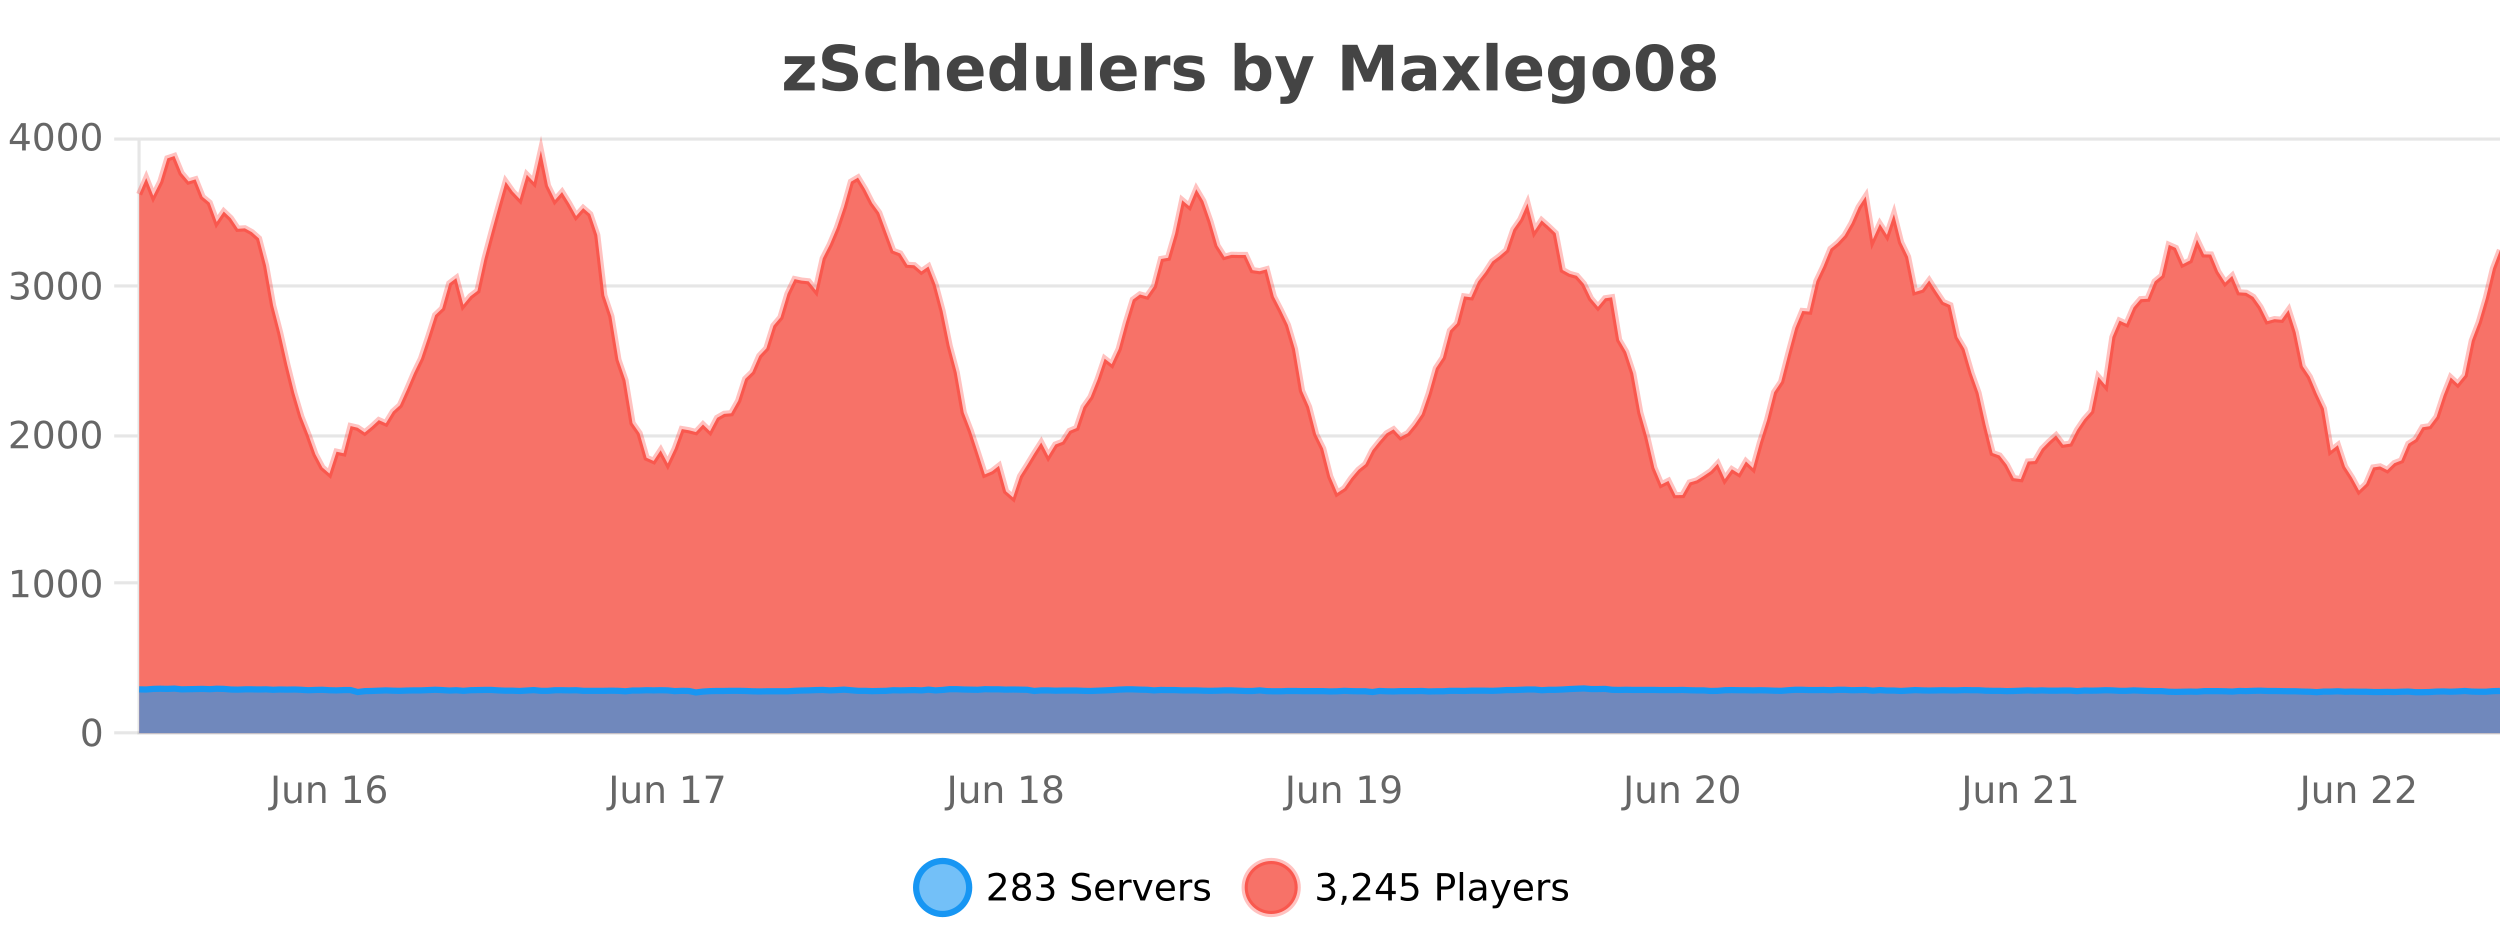 <?xml version="1.0" encoding="UTF-8"?>
<svg xmlns="http://www.w3.org/2000/svg" xmlns:xlink="http://www.w3.org/1999/xlink" width="800pt" height="300pt" viewBox="0 0 800 300" version="1.1">
<defs>
<clipPath id="clip1">
  <path d="M 264 263 L 339 263 L 339 300 L 264 300 Z M 264 263 "/>
</clipPath>
<clipPath id="clip2">
  <path d="M 370 263 L 444 263 L 444 300 L 370 300 Z M 370 263 "/>
</clipPath>
<clipPath id="clip3">
  <path d="M 44.539 48 L 800 48 L 800 234.602 L 44.539 234.602 Z M 44.539 48 "/>
</clipPath>
<clipPath id="clip4">
  <path d="M 43.539 43 L 800 43 L 800 188 L 43.539 188 Z M 43.539 43 "/>
</clipPath>
<clipPath id="clip5">
  <path d="M 44.539 220 L 800 220 L 800 234.602 L 44.539 234.602 Z M 44.539 220 "/>
</clipPath>
<clipPath id="clip6">
  <path d="M 43.539 192 L 800 192 L 800 235.602 L 43.539 235.602 Z M 43.539 192 "/>
</clipPath>
</defs>
<g id="surface1270396">
<rect x="0" y="0" width="800" height="300" style="fill:rgb(100%,100%,100%);fill-opacity:1;stroke:none;"/>
<path style="fill:none;stroke-width:1;stroke-linecap:butt;stroke-linejoin:miter;stroke:rgb(0%,0%,0%);stroke-opacity:0.098;stroke-miterlimit:10;" d="M 45 234.5 L 800 234.5 "/>
<path style="fill:none;stroke-width:1;stroke-linecap:butt;stroke-linejoin:miter;stroke:rgb(0%,0%,0%);stroke-opacity:0.098;stroke-miterlimit:10;" d="M 36.539 234.5 L 44 234.5 "/>
<path style="fill:none;stroke-width:1;stroke-linecap:butt;stroke-linejoin:miter;stroke:rgb(0%,0%,0%);stroke-opacity:0.098;stroke-miterlimit:10;" d="M 45 186.5 L 800 186.5 "/>
<path style="fill:none;stroke-width:1;stroke-linecap:butt;stroke-linejoin:miter;stroke:rgb(0%,0%,0%);stroke-opacity:0.098;stroke-miterlimit:10;" d="M 36.539 186.5 L 44 186.5 "/>
<path style="fill:none;stroke-width:1;stroke-linecap:butt;stroke-linejoin:miter;stroke:rgb(0%,0%,0%);stroke-opacity:0.098;stroke-miterlimit:10;" d="M 45 139.5 L 800 139.5 "/>
<path style="fill:none;stroke-width:1;stroke-linecap:butt;stroke-linejoin:miter;stroke:rgb(0%,0%,0%);stroke-opacity:0.098;stroke-miterlimit:10;" d="M 36.539 139.5 L 44 139.5 "/>
<path style="fill:none;stroke-width:1;stroke-linecap:butt;stroke-linejoin:miter;stroke:rgb(0%,0%,0%);stroke-opacity:0.098;stroke-miterlimit:10;" d="M 45 91.5 L 800 91.5 "/>
<path style="fill:none;stroke-width:1;stroke-linecap:butt;stroke-linejoin:miter;stroke:rgb(0%,0%,0%);stroke-opacity:0.098;stroke-miterlimit:10;" d="M 36.539 91.5 L 44 91.5 "/>
<path style="fill:none;stroke-width:1;stroke-linecap:butt;stroke-linejoin:miter;stroke:rgb(0%,0%,0%);stroke-opacity:0.098;stroke-miterlimit:10;" d="M 45 44.5 L 800 44.5 "/>
<path style="fill:none;stroke-width:1;stroke-linecap:butt;stroke-linejoin:miter;stroke:rgb(0%,0%,0%);stroke-opacity:0.098;stroke-miterlimit:10;" d="M 36.539 44.5 L 44 44.5 "/>
<path style=" stroke:none;fill-rule:nonzero;fill:rgb(9.02%,58.824%,95.294%);fill-opacity:0.6;" d="M 310.129 284 C 310.129 288.688 306.328 292.484 301.645 292.484 C 296.957 292.484 293.16 288.688 293.16 284 C 293.16 279.312 296.957 275.516 301.645 275.516 C 306.328 275.516 310.129 279.312 310.129 284 Z M 310.129 284 "/>
<g clip-path="url(#clip1)" clip-rule="nonzero">
<path style="fill:none;stroke-width:2;stroke-linecap:butt;stroke-linejoin:miter;stroke:rgb(9.02%,58.824%,95.294%);stroke-opacity:1;stroke-miterlimit:10;" d="M 310.129 284 C 310.129 288.688 306.328 292.484 301.645 292.484 C 296.957 292.484 293.16 288.688 293.16 284 C 293.16 279.312 296.957 275.516 301.645 275.516 C 306.328 275.516 310.129 279.312 310.129 284 Z M 310.129 284 "/>
</g>
<path style=" stroke:none;fill-rule:nonzero;fill:rgb(0%,0%,0%);fill-opacity:1;" d="M 317.758 287.156 L 321.898 287.156 L 321.898 288.156 L 316.336 288.156 L 316.336 287.156 C 316.781 286.699 317.391 286.078 318.164 285.297 C 318.945 284.508 319.434 283.996 319.633 283.766 C 320.016 283.352 320.281 282.996 320.43 282.703 C 320.586 282.402 320.664 282.109 320.664 281.828 C 320.664 281.359 320.496 280.98 320.164 280.688 C 319.84 280.398 319.418 280.25 318.898 280.25 C 318.523 280.25 318.125 280.312 317.711 280.438 C 317.305 280.562 316.867 280.762 316.398 281.031 L 316.398 279.828 C 316.875 279.641 317.32 279.5 317.727 279.406 C 318.141 279.305 318.523 279.25 318.867 279.25 C 319.773 279.25 320.496 279.48 321.039 279.938 C 321.578 280.387 321.852 280.992 321.852 281.75 C 321.852 282.105 321.781 282.445 321.648 282.766 C 321.512 283.09 321.266 283.469 320.914 283.906 C 320.809 284.023 320.496 284.352 319.977 284.891 C 319.453 285.434 318.715 286.188 317.758 287.156 Z M 326.906 284 C 326.344 284 325.898 284.152 325.578 284.453 C 325.254 284.758 325.094 285.168 325.094 285.688 C 325.094 286.219 325.254 286.637 325.578 286.938 C 325.898 287.242 326.344 287.391 326.906 287.391 C 327.469 287.391 327.91 287.242 328.234 286.938 C 328.555 286.637 328.719 286.219 328.719 285.688 C 328.719 285.168 328.555 284.758 328.234 284.453 C 327.922 284.152 327.477 284 326.906 284 Z M 325.719 283.5 C 325.219 283.375 324.82 283.141 324.531 282.797 C 324.25 282.445 324.109 282.016 324.109 281.516 C 324.109 280.82 324.359 280.266 324.859 279.859 C 325.359 279.453 326.039 279.25 326.906 279.25 C 327.781 279.25 328.461 279.453 328.953 279.859 C 329.453 280.266 329.703 280.82 329.703 281.516 C 329.703 282.016 329.562 282.445 329.281 282.797 C 329 283.141 328.602 283.375 328.094 283.5 C 328.664 283.637 329.109 283.898 329.422 284.281 C 329.742 284.668 329.906 285.137 329.906 285.688 C 329.906 286.543 329.645 287.199 329.125 287.656 C 328.613 288.105 327.875 288.328 326.906 288.328 C 325.945 288.328 325.207 288.105 324.688 287.656 C 324.164 287.199 323.906 286.543 323.906 285.688 C 323.906 285.137 324.066 284.668 324.391 284.281 C 324.711 283.898 325.156 283.637 325.719 283.5 Z M 325.297 281.625 C 325.297 282.086 325.438 282.438 325.719 282.688 C 326 282.938 326.395 283.062 326.906 283.062 C 327.414 283.062 327.812 282.938 328.094 282.688 C 328.383 282.438 328.531 282.086 328.531 281.625 C 328.531 281.18 328.383 280.828 328.094 280.578 C 327.812 280.32 327.414 280.188 326.906 280.188 C 326.395 280.188 326 280.32 325.719 280.578 C 325.438 280.828 325.297 281.18 325.297 281.625 Z M 335.602 283.438 C 336.164 283.562 336.602 283.82 336.914 284.203 C 337.234 284.578 337.398 285.047 337.398 285.609 C 337.398 286.477 337.102 287.148 336.508 287.625 C 335.914 288.094 335.07 288.328 333.977 288.328 C 333.609 288.328 333.23 288.289 332.836 288.219 C 332.449 288.148 332.055 288.039 331.648 287.891 L 331.648 286.75 C 331.969 286.938 332.324 287.086 332.711 287.188 C 333.105 287.281 333.516 287.328 333.945 287.328 C 334.684 287.328 335.246 287.184 335.633 286.891 C 336.027 286.602 336.227 286.172 336.227 285.609 C 336.227 285.102 336.043 284.699 335.68 284.406 C 335.312 284.117 334.812 283.969 334.18 283.969 L 333.148 283.969 L 333.148 283 L 334.227 283 C 334.797 283 335.242 282.887 335.555 282.656 C 335.867 282.418 336.023 282.078 336.023 281.641 C 336.023 281.195 335.859 280.852 335.539 280.609 C 335.227 280.371 334.773 280.25 334.18 280.25 C 333.844 280.25 333.492 280.289 333.117 280.359 C 332.75 280.422 332.344 280.527 331.898 280.672 L 331.898 279.625 C 332.355 279.5 332.777 279.406 333.164 279.344 C 333.559 279.281 333.93 279.25 334.273 279.25 C 335.18 279.25 335.891 279.453 336.414 279.859 C 336.934 280.266 337.195 280.82 337.195 281.516 C 337.195 282.008 337.055 282.418 336.773 282.75 C 336.5 283.086 336.109 283.312 335.602 283.438 Z M 348.602 279.688 L 348.602 280.844 C 348.152 280.637 347.727 280.48 347.32 280.375 C 346.922 280.262 346.543 280.203 346.18 280.203 C 345.531 280.203 345.031 280.328 344.68 280.578 C 344.336 280.828 344.164 281.188 344.164 281.656 C 344.164 282.043 344.277 282.336 344.508 282.531 C 344.734 282.73 345.18 282.887 345.836 283 L 346.539 283.156 C 347.422 283.324 348.074 283.621 348.492 284.047 C 348.918 284.465 349.133 285.027 349.133 285.734 C 349.133 286.59 348.844 287.234 348.273 287.672 C 347.711 288.109 346.875 288.328 345.773 288.328 C 345.367 288.328 344.93 288.281 344.461 288.188 C 343.992 288.094 343.508 287.953 343.008 287.766 L 343.008 286.547 C 343.484 286.82 343.953 287.023 344.414 287.156 C 344.883 287.293 345.336 287.359 345.773 287.359 C 346.449 287.359 346.969 287.23 347.336 286.969 C 347.711 286.699 347.898 286.32 347.898 285.828 C 347.898 285.402 347.762 285.07 347.492 284.828 C 347.23 284.578 346.797 284.398 346.195 284.281 L 345.477 284.141 C 344.59 283.965 343.949 283.688 343.555 283.312 C 343.168 282.938 342.977 282.418 342.977 281.75 C 342.977 280.969 343.246 280.359 343.789 279.922 C 344.328 279.477 345.078 279.25 346.039 279.25 C 346.453 279.25 346.871 279.289 347.289 279.359 C 347.715 279.434 348.152 279.543 348.602 279.688 Z M 356.547 284.609 L 356.547 285.125 L 351.578 285.125 C 351.629 285.875 351.852 286.445 352.25 286.828 C 352.656 287.215 353.211 287.406 353.922 287.406 C 354.336 287.406 354.738 287.359 355.125 287.266 C 355.52 287.164 355.91 287.008 356.297 286.797 L 356.297 287.828 C 355.898 287.984 355.5 288.105 355.094 288.188 C 354.688 288.281 354.273 288.328 353.859 288.328 C 352.816 288.328 351.988 288.027 351.375 287.422 C 350.758 286.809 350.453 285.98 350.453 284.938 C 350.453 283.867 350.742 283.016 351.328 282.391 C 351.91 281.758 352.691 281.438 353.672 281.438 C 354.555 281.438 355.254 281.727 355.766 282.297 C 356.285 282.859 356.547 283.633 356.547 284.609 Z M 355.469 284.281 C 355.457 283.699 355.289 283.23 354.969 282.875 C 354.645 282.523 354.219 282.344 353.688 282.344 C 353.082 282.344 352.598 282.516 352.234 282.859 C 351.879 283.203 351.676 283.684 351.625 284.297 Z M 362.117 282.594 C 361.992 282.531 361.855 282.484 361.711 282.453 C 361.574 282.414 361.418 282.391 361.242 282.391 C 360.637 282.391 360.168 282.59 359.836 282.984 C 359.512 283.383 359.352 283.953 359.352 284.703 L 359.352 288.156 L 358.273 288.156 L 358.273 281.594 L 359.352 281.594 L 359.352 282.609 C 359.578 282.215 359.875 281.922 360.242 281.734 C 360.605 281.539 361.047 281.438 361.57 281.438 C 361.641 281.438 361.719 281.445 361.805 281.453 C 361.898 281.465 361.996 281.48 362.102 281.5 Z M 362.469 281.594 L 363.609 281.594 L 365.656 287.094 L 367.719 281.594 L 368.859 281.594 L 366.391 288.156 L 364.922 288.156 Z M 375.961 284.609 L 375.961 285.125 L 370.992 285.125 C 371.043 285.875 371.266 286.445 371.664 286.828 C 372.07 287.215 372.625 287.406 373.336 287.406 C 373.75 287.406 374.152 287.359 374.539 287.266 C 374.934 287.164 375.324 287.008 375.711 286.797 L 375.711 287.828 C 375.312 287.984 374.914 288.105 374.508 288.188 C 374.102 288.281 373.688 288.328 373.273 288.328 C 372.23 288.328 371.402 288.027 370.789 287.422 C 370.172 286.809 369.867 285.98 369.867 284.938 C 369.867 283.867 370.156 283.016 370.742 282.391 C 371.324 281.758 372.105 281.438 373.086 281.438 C 373.969 281.438 374.668 281.727 375.18 282.297 C 375.699 282.859 375.961 283.633 375.961 284.609 Z M 374.883 284.281 C 374.871 283.699 374.703 283.23 374.383 282.875 C 374.059 282.523 373.633 282.344 373.102 282.344 C 372.496 282.344 372.012 282.516 371.648 282.859 C 371.293 283.203 371.09 283.684 371.039 284.297 Z M 381.531 282.594 C 381.406 282.531 381.27 282.484 381.125 282.453 C 380.988 282.414 380.832 282.391 380.656 282.391 C 380.051 282.391 379.582 282.59 379.25 282.984 C 378.926 283.383 378.766 283.953 378.766 284.703 L 378.766 288.156 L 377.688 288.156 L 377.688 281.594 L 378.766 281.594 L 378.766 282.609 C 378.992 282.215 379.289 281.922 379.656 281.734 C 380.02 281.539 380.461 281.438 380.984 281.438 C 381.055 281.438 381.133 281.445 381.219 281.453 C 381.312 281.465 381.41 281.48 381.516 281.5 Z M 386.844 281.781 L 386.844 282.812 C 386.539 282.656 386.223 282.543 385.891 282.469 C 385.566 282.387 385.227 282.344 384.875 282.344 C 384.344 282.344 383.941 282.43 383.672 282.594 C 383.398 282.75 383.266 282.996 383.266 283.328 C 383.266 283.578 383.359 283.777 383.547 283.922 C 383.742 284.059 384.133 284.188 384.719 284.312 L 385.078 284.406 C 385.848 284.562 386.395 284.793 386.719 285.094 C 387.039 285.398 387.203 285.812 387.203 286.344 C 387.203 286.961 386.957 287.445 386.469 287.797 C 385.988 288.152 385.328 288.328 384.484 288.328 C 384.129 288.328 383.758 288.289 383.375 288.219 C 383 288.156 382.602 288.059 382.188 287.922 L 382.188 286.797 C 382.582 287.008 382.973 287.164 383.359 287.266 C 383.742 287.371 384.129 287.422 384.516 287.422 C 385.016 287.422 385.398 287.34 385.672 287.172 C 385.953 286.996 386.094 286.746 386.094 286.422 C 386.094 286.133 385.992 285.906 385.797 285.75 C 385.598 285.594 385.164 285.445 384.5 285.297 L 384.125 285.219 C 383.457 285.074 382.973 284.855 382.672 284.562 C 382.379 284.273 382.234 283.875 382.234 283.375 C 382.234 282.75 382.453 282.273 382.891 281.938 C 383.328 281.605 383.945 281.438 384.75 281.438 C 385.145 281.438 385.52 281.469 385.875 281.531 C 386.227 281.586 386.551 281.668 386.844 281.781 Z M 311.645 277.016 "/>
<path style=" stroke:none;fill-rule:nonzero;fill:rgb(96.863%,44.706%,40.784%);fill-opacity:1;" d="M 415.266 284 C 415.266 288.688 411.465 292.484 406.781 292.484 C 402.094 292.484 398.297 288.688 398.297 284 C 398.297 279.312 402.094 275.516 406.781 275.516 C 411.465 275.516 415.266 279.312 415.266 284 Z M 415.266 284 "/>
<g clip-path="url(#clip2)" clip-rule="nonzero">
<path style="fill:none;stroke-width:2;stroke-linecap:butt;stroke-linejoin:miter;stroke:rgb(100%,4.706%,0%);stroke-opacity:0.247;stroke-miterlimit:10;" d="M 415.266 284 C 415.266 288.688 411.465 292.484 406.781 292.484 C 402.094 292.484 398.297 288.688 398.297 284 C 398.297 279.312 402.094 275.516 406.781 275.516 C 411.465 275.516 415.266 279.312 415.266 284 Z M 415.266 284 "/>
</g>
<path style=" stroke:none;fill-rule:nonzero;fill:rgb(0%,0%,0%);fill-opacity:1;" d="M 425.469 283.438 C 426.031 283.562 426.469 283.82 426.781 284.203 C 427.102 284.578 427.266 285.047 427.266 285.609 C 427.266 286.477 426.969 287.148 426.375 287.625 C 425.781 288.094 424.938 288.328 423.844 288.328 C 423.477 288.328 423.098 288.289 422.703 288.219 C 422.316 288.148 421.922 288.039 421.516 287.891 L 421.516 286.75 C 421.836 286.938 422.191 287.086 422.578 287.188 C 422.973 287.281 423.383 287.328 423.812 287.328 C 424.551 287.328 425.113 287.184 425.5 286.891 C 425.895 286.602 426.094 286.172 426.094 285.609 C 426.094 285.102 425.91 284.699 425.547 284.406 C 425.18 284.117 424.68 283.969 424.047 283.969 L 423.016 283.969 L 423.016 283 L 424.094 283 C 424.664 283 425.109 282.887 425.422 282.656 C 425.734 282.418 425.891 282.078 425.891 281.641 C 425.891 281.195 425.727 280.852 425.406 280.609 C 425.094 280.371 424.641 280.25 424.047 280.25 C 423.711 280.25 423.359 280.289 422.984 280.359 C 422.617 280.422 422.211 280.527 421.766 280.672 L 421.766 279.625 C 422.223 279.5 422.645 279.406 423.031 279.344 C 423.426 279.281 423.797 279.25 424.141 279.25 C 425.047 279.25 425.758 279.453 426.281 279.859 C 426.801 280.266 427.062 280.82 427.062 281.516 C 427.062 282.008 426.922 282.418 426.641 282.75 C 426.367 283.086 425.977 283.312 425.469 283.438 Z M 429.637 286.672 L 430.871 286.672 L 430.871 287.672 L 429.918 289.547 L 429.152 289.547 L 429.637 287.672 Z M 434.344 287.156 L 438.484 287.156 L 438.484 288.156 L 432.922 288.156 L 432.922 287.156 C 433.367 286.699 433.977 286.078 434.75 285.297 C 435.531 284.508 436.02 283.996 436.219 283.766 C 436.602 283.352 436.867 282.996 437.016 282.703 C 437.172 282.402 437.25 282.109 437.25 281.828 C 437.25 281.359 437.082 280.98 436.75 280.688 C 436.426 280.398 436.004 280.25 435.484 280.25 C 435.109 280.25 434.711 280.312 434.297 280.438 C 433.891 280.562 433.453 280.762 432.984 281.031 L 432.984 279.828 C 433.461 279.641 433.906 279.5 434.312 279.406 C 434.727 279.305 435.109 279.25 435.453 279.25 C 436.359 279.25 437.082 279.48 437.625 279.938 C 438.164 280.387 438.438 280.992 438.438 281.75 C 438.438 282.105 438.367 282.445 438.234 282.766 C 438.098 283.09 437.852 283.469 437.5 283.906 C 437.395 284.023 437.082 284.352 436.562 284.891 C 436.039 285.434 435.301 286.188 434.344 287.156 Z M 444.211 280.438 L 441.227 285.109 L 444.211 285.109 Z M 443.898 279.406 L 445.398 279.406 L 445.398 285.109 L 446.648 285.109 L 446.648 286.094 L 445.398 286.094 L 445.398 288.156 L 444.211 288.156 L 444.211 286.094 L 440.273 286.094 L 440.273 284.953 Z M 448.609 279.406 L 453.25 279.406 L 453.25 280.406 L 449.688 280.406 L 449.688 282.547 C 449.863 282.484 450.035 282.445 450.203 282.422 C 450.379 282.391 450.551 282.375 450.719 282.375 C 451.695 282.375 452.473 282.648 453.047 283.188 C 453.617 283.719 453.906 284.438 453.906 285.344 C 453.906 286.293 453.609 287.027 453.016 287.547 C 452.43 288.07 451.609 288.328 450.547 288.328 C 450.172 288.328 449.789 288.297 449.406 288.234 C 449.031 288.172 448.641 288.078 448.234 287.953 L 448.234 286.766 C 448.586 286.953 448.953 287.094 449.328 287.188 C 449.703 287.281 450.098 287.328 450.516 287.328 C 451.191 287.328 451.727 287.152 452.125 286.797 C 452.52 286.445 452.719 285.961 452.719 285.344 C 452.719 284.742 452.52 284.262 452.125 283.906 C 451.727 283.555 451.191 283.375 450.516 283.375 C 450.203 283.375 449.883 283.414 449.562 283.484 C 449.25 283.547 448.93 283.652 448.609 283.797 Z M 461.125 280.375 L 461.125 283.672 L 462.609 283.672 C 463.16 283.672 463.586 283.531 463.891 283.25 C 464.191 282.961 464.344 282.547 464.344 282.016 C 464.344 281.496 464.191 281.094 463.891 280.812 C 463.586 280.523 463.16 280.375 462.609 280.375 Z M 459.938 279.406 L 462.609 279.406 C 463.598 279.406 464.344 279.633 464.844 280.078 C 465.344 280.516 465.594 281.164 465.594 282.016 C 465.594 282.883 465.344 283.539 464.844 283.984 C 464.344 284.422 463.598 284.641 462.609 284.641 L 461.125 284.641 L 461.125 288.156 L 459.938 288.156 Z M 467.125 279.031 L 468.203 279.031 L 468.203 288.156 L 467.125 288.156 Z M 473.445 284.859 C 472.578 284.859 471.977 284.961 471.633 285.156 C 471.297 285.355 471.133 285.695 471.133 286.172 C 471.133 286.559 471.258 286.867 471.508 287.094 C 471.766 287.312 472.109 287.422 472.539 287.422 C 473.141 287.422 473.621 287.215 473.977 286.797 C 474.34 286.371 474.523 285.805 474.523 285.094 L 474.523 284.859 Z M 475.602 284.406 L 475.602 288.156 L 474.523 288.156 L 474.523 287.156 C 474.273 287.555 473.965 287.852 473.602 288.047 C 473.234 288.234 472.789 288.328 472.258 288.328 C 471.578 288.328 471.043 288.141 470.648 287.766 C 470.25 287.383 470.055 286.875 470.055 286.25 C 470.055 285.512 470.297 284.953 470.789 284.578 C 471.289 284.203 472.027 284.016 473.008 284.016 L 474.523 284.016 L 474.523 283.906 C 474.523 283.406 474.355 283.023 474.023 282.75 C 473.699 282.48 473.246 282.344 472.664 282.344 C 472.289 282.344 471.918 282.391 471.555 282.484 C 471.199 282.578 470.859 282.715 470.539 282.891 L 470.539 281.891 C 470.934 281.734 471.312 281.621 471.68 281.547 C 472.055 281.477 472.418 281.438 472.773 281.438 C 473.719 281.438 474.43 281.684 474.898 282.172 C 475.367 282.664 475.602 283.406 475.602 284.406 Z M 480.547 288.766 C 480.242 289.547 479.945 290.055 479.656 290.297 C 479.363 290.535 478.977 290.656 478.5 290.656 L 477.641 290.656 L 477.641 289.75 L 478.266 289.75 C 478.566 289.75 478.797 289.676 478.953 289.531 C 479.117 289.395 479.301 289.066 479.5 288.547 L 479.703 288.047 L 477.047 281.594 L 478.188 281.594 L 480.234 286.719 L 482.297 281.594 L 483.438 281.594 Z M 490.539 284.609 L 490.539 285.125 L 485.57 285.125 C 485.621 285.875 485.844 286.445 486.242 286.828 C 486.648 287.215 487.203 287.406 487.914 287.406 C 488.328 287.406 488.73 287.359 489.117 287.266 C 489.512 287.164 489.902 287.008 490.289 286.797 L 490.289 287.828 C 489.891 287.984 489.492 288.105 489.086 288.188 C 488.68 288.281 488.266 288.328 487.852 288.328 C 486.809 288.328 485.98 288.027 485.367 287.422 C 484.75 286.809 484.445 285.98 484.445 284.938 C 484.445 283.867 484.734 283.016 485.32 282.391 C 485.902 281.758 486.684 281.438 487.664 281.438 C 488.547 281.438 489.246 281.727 489.758 282.297 C 490.277 282.859 490.539 283.633 490.539 284.609 Z M 489.461 284.281 C 489.449 283.699 489.281 283.23 488.961 282.875 C 488.637 282.523 488.211 282.344 487.68 282.344 C 487.074 282.344 486.59 282.516 486.227 282.859 C 485.871 283.203 485.668 283.684 485.617 284.297 Z M 496.109 282.594 C 495.984 282.531 495.848 282.484 495.703 282.453 C 495.566 282.414 495.41 282.391 495.234 282.391 C 494.629 282.391 494.16 282.59 493.828 282.984 C 493.504 283.383 493.344 283.953 493.344 284.703 L 493.344 288.156 L 492.266 288.156 L 492.266 281.594 L 493.344 281.594 L 493.344 282.609 C 493.57 282.215 493.867 281.922 494.234 281.734 C 494.598 281.539 495.039 281.438 495.562 281.438 C 495.633 281.438 495.711 281.445 495.797 281.453 C 495.891 281.465 495.988 281.48 496.094 281.5 Z M 501.418 281.781 L 501.418 282.812 C 501.113 282.656 500.797 282.543 500.465 282.469 C 500.141 282.387 499.801 282.344 499.449 282.344 C 498.918 282.344 498.516 282.43 498.246 282.594 C 497.973 282.75 497.84 282.996 497.84 283.328 C 497.84 283.578 497.934 283.777 498.121 283.922 C 498.316 284.059 498.707 284.188 499.293 284.312 L 499.652 284.406 C 500.422 284.562 500.969 284.793 501.293 285.094 C 501.613 285.398 501.777 285.812 501.777 286.344 C 501.777 286.961 501.531 287.445 501.043 287.797 C 500.562 288.152 499.902 288.328 499.059 288.328 C 498.703 288.328 498.332 288.289 497.949 288.219 C 497.574 288.156 497.176 288.059 496.762 287.922 L 496.762 286.797 C 497.156 287.008 497.547 287.164 497.934 287.266 C 498.316 287.371 498.703 287.422 499.09 287.422 C 499.59 287.422 499.973 287.34 500.246 287.172 C 500.527 286.996 500.668 286.746 500.668 286.422 C 500.668 286.133 500.566 285.906 500.371 285.75 C 500.172 285.594 499.738 285.445 499.074 285.297 L 498.699 285.219 C 498.031 285.074 497.547 284.855 497.246 284.562 C 496.953 284.273 496.809 283.875 496.809 283.375 C 496.809 282.75 497.027 282.273 497.465 281.938 C 497.902 281.605 498.52 281.438 499.324 281.438 C 499.719 281.438 500.094 281.469 500.449 281.531 C 500.801 281.586 501.125 281.668 501.418 281.781 Z M 416.781 277.016 "/>
<path style=" stroke:none;fill-rule:nonzero;fill:rgb(26.667%,26.667%,26.667%);fill-opacity:1;" d="M 251.141 17.984 L 260.688 17.984 L 260.688 20.422 L 254.922 26.422 L 260.688 26.422 L 260.688 28.922 L 250.906 28.922 L 250.906 26.484 L 256.656 20.484 L 251.141 20.484 Z M 273.625 14.797 L 273.625 17.891 C 272.82 17.527 272.039 17.258 271.281 17.078 C 270.52 16.891 269.801 16.797 269.125 16.797 C 268.227 16.797 267.562 16.922 267.125 17.172 C 266.695 17.422 266.484 17.809 266.484 18.328 C 266.484 18.715 266.629 19.016 266.922 19.234 C 267.211 19.453 267.738 19.641 268.5 19.797 L 270.094 20.125 C 271.719 20.449 272.867 20.945 273.547 21.609 C 274.234 22.277 274.578 23.219 274.578 24.438 C 274.578 26.043 274.098 27.242 273.141 28.031 C 272.191 28.812 270.738 29.203 268.781 29.203 C 267.852 29.203 266.922 29.113 265.984 28.938 C 265.055 28.762 264.129 28.5 263.203 28.156 L 263.203 24.984 C 264.129 25.484 265.023 25.859 265.891 26.109 C 266.766 26.359 267.609 26.484 268.422 26.484 C 269.242 26.484 269.867 26.352 270.297 26.078 C 270.734 25.797 270.953 25.402 270.953 24.891 C 270.953 24.445 270.801 24.094 270.5 23.844 C 270.207 23.594 269.617 23.371 268.734 23.172 L 267.281 22.859 C 265.82 22.547 264.754 22.055 264.078 21.375 C 263.41 20.688 263.078 19.762 263.078 18.594 C 263.078 17.148 263.547 16.031 264.484 15.25 C 265.422 14.469 266.77 14.078 268.531 14.078 C 269.332 14.078 270.156 14.141 271 14.266 C 271.844 14.383 272.719 14.559 273.625 14.797 Z M 286.562 18.328 L 286.562 21.172 C 286.094 20.852 285.617 20.609 285.141 20.453 C 284.66 20.297 284.16 20.219 283.641 20.219 C 282.672 20.219 281.91 20.508 281.359 21.078 C 280.816 21.641 280.547 22.438 280.547 23.469 C 280.547 24.492 280.816 25.289 281.359 25.859 C 281.91 26.422 282.672 26.703 283.641 26.703 C 284.191 26.703 284.711 26.625 285.203 26.469 C 285.691 26.305 286.145 26.059 286.562 25.734 L 286.562 28.594 C 286.02 28.805 285.469 28.953 284.906 29.047 C 284.344 29.148 283.773 29.203 283.203 29.203 C 281.234 29.203 279.691 28.699 278.578 27.688 C 277.461 26.68 276.906 25.273 276.906 23.469 C 276.906 21.656 277.461 20.246 278.578 19.234 C 279.691 18.227 281.234 17.719 283.203 17.719 C 283.773 17.719 284.336 17.773 284.891 17.875 C 285.453 17.969 286.008 18.121 286.562 18.328 Z M 300.57 22.266 L 300.57 28.922 L 297.055 28.922 L 297.055 23.844 C 297.055 22.887 297.031 22.23 296.992 21.875 C 296.949 21.512 296.875 21.246 296.773 21.078 C 296.637 20.852 296.449 20.672 296.211 20.547 C 295.98 20.422 295.715 20.359 295.414 20.359 C 294.684 20.359 294.109 20.641 293.695 21.203 C 293.277 21.766 293.07 22.547 293.07 23.547 L 293.07 28.922 L 289.586 28.922 L 289.586 13.719 L 293.07 13.719 L 293.07 19.578 C 293.602 18.945 294.164 18.477 294.758 18.172 C 295.352 17.871 296 17.719 296.711 17.719 C 297.98 17.719 298.938 18.109 299.586 18.891 C 300.242 19.664 300.57 20.789 300.57 22.266 Z M 314.734 23.422 L 314.734 24.422 L 306.562 24.422 C 306.645 25.246 306.941 25.859 307.453 26.266 C 307.961 26.672 308.672 26.875 309.578 26.875 C 310.316 26.875 311.07 26.766 311.844 26.547 C 312.613 26.328 313.406 26 314.219 25.562 L 314.219 28.25 C 313.395 28.562 312.566 28.797 311.734 28.953 C 310.91 29.117 310.086 29.203 309.266 29.203 C 307.285 29.203 305.742 28.703 304.641 27.703 C 303.547 26.695 303 25.281 303 23.469 C 303 21.68 303.535 20.273 304.609 19.25 C 305.691 18.23 307.176 17.719 309.062 17.719 C 310.781 17.719 312.156 18.242 313.188 19.281 C 314.219 20.312 314.734 21.695 314.734 23.422 Z M 311.141 22.266 C 311.141 21.602 310.945 21.062 310.562 20.656 C 310.176 20.25 309.672 20.047 309.047 20.047 C 308.367 20.047 307.816 20.242 307.391 20.625 C 306.973 21 306.711 21.547 306.609 22.266 Z M 324.828 19.578 L 324.828 13.719 L 328.344 13.719 L 328.344 28.922 L 324.828 28.922 L 324.828 27.344 C 324.348 27.992 323.816 28.465 323.234 28.766 C 322.648 29.055 321.977 29.203 321.219 29.203 C 319.875 29.203 318.77 28.668 317.906 27.594 C 317.039 26.523 316.609 25.148 316.609 23.469 C 316.609 21.781 317.039 20.402 317.906 19.328 C 318.77 18.258 319.875 17.719 321.219 17.719 C 321.977 17.719 322.648 17.871 323.234 18.172 C 323.816 18.477 324.348 18.945 324.828 19.578 Z M 322.516 26.672 C 323.266 26.672 323.836 26.402 324.234 25.859 C 324.629 25.309 324.828 24.512 324.828 23.469 C 324.828 22.43 324.629 21.637 324.234 21.094 C 323.836 20.543 323.266 20.266 322.516 20.266 C 321.773 20.266 321.207 20.543 320.812 21.094 C 320.414 21.637 320.219 22.43 320.219 23.469 C 320.219 24.512 320.414 25.309 320.812 25.859 C 321.207 26.402 321.773 26.672 322.516 26.672 Z M 331.582 24.656 L 331.582 17.984 L 335.098 17.984 L 335.098 19.078 C 335.098 19.672 335.09 20.418 335.082 21.312 C 335.082 22.211 335.082 22.805 335.082 23.094 C 335.082 23.98 335.102 24.617 335.145 25 C 335.195 25.387 335.273 25.668 335.379 25.844 C 335.523 26.074 335.711 26.25 335.941 26.375 C 336.168 26.5 336.434 26.562 336.738 26.562 C 337.465 26.562 338.039 26.281 338.457 25.719 C 338.871 25.156 339.082 24.383 339.082 23.391 L 339.082 17.984 L 342.582 17.984 L 342.582 28.922 L 339.082 28.922 L 339.082 27.344 C 338.551 27.98 337.988 28.449 337.395 28.75 C 336.809 29.051 336.164 29.203 335.457 29.203 C 334.195 29.203 333.23 28.82 332.566 28.047 C 331.91 27.266 331.582 26.137 331.582 24.656 Z M 345.945 13.719 L 349.43 13.719 L 349.43 28.922 L 345.945 28.922 Z M 363.707 23.422 L 363.707 24.422 L 355.535 24.422 C 355.617 25.246 355.914 25.859 356.426 26.266 C 356.934 26.672 357.645 26.875 358.551 26.875 C 359.289 26.875 360.043 26.766 360.816 26.547 C 361.586 26.328 362.379 26 363.191 25.562 L 363.191 28.25 C 362.367 28.562 361.539 28.797 360.707 28.953 C 359.883 29.117 359.059 29.203 358.238 29.203 C 356.258 29.203 354.715 28.703 353.613 27.703 C 352.52 26.695 351.973 25.281 351.973 23.469 C 351.973 21.68 352.508 20.273 353.582 19.25 C 354.664 18.23 356.148 17.719 358.035 17.719 C 359.754 17.719 361.129 18.242 362.16 19.281 C 363.191 20.312 363.707 21.695 363.707 23.422 Z M 360.113 22.266 C 360.113 21.602 359.918 21.062 359.535 20.656 C 359.148 20.25 358.645 20.047 358.02 20.047 C 357.34 20.047 356.789 20.242 356.363 20.625 C 355.945 21 355.684 21.547 355.582 22.266 Z M 374.492 20.969 C 374.18 20.824 373.871 20.719 373.57 20.656 C 373.266 20.586 372.965 20.547 372.664 20.547 C 371.758 20.547 371.059 20.836 370.57 21.406 C 370.09 21.98 369.852 22.805 369.852 23.875 L 369.852 28.922 L 366.367 28.922 L 366.367 17.984 L 369.852 17.984 L 369.852 19.781 C 370.297 19.062 370.812 18.543 371.398 18.219 C 371.98 17.887 372.68 17.719 373.492 17.719 C 373.617 17.719 373.746 17.727 373.883 17.734 C 374.016 17.746 374.215 17.766 374.477 17.797 Z M 384.758 18.328 L 384.758 20.984 C 384.016 20.672 383.297 20.438 382.602 20.281 C 381.902 20.125 381.242 20.047 380.617 20.047 C 379.961 20.047 379.469 20.133 379.148 20.297 C 378.824 20.465 378.664 20.719 378.664 21.062 C 378.664 21.344 378.781 21.559 379.023 21.703 C 379.273 21.852 379.711 21.961 380.336 22.031 L 380.961 22.125 C 382.75 22.355 383.953 22.73 384.57 23.25 C 385.184 23.773 385.492 24.59 385.492 25.703 C 385.492 26.871 385.059 27.746 384.195 28.328 C 383.34 28.914 382.062 29.203 380.367 29.203 C 379.637 29.203 378.887 29.145 378.117 29.031 C 377.344 28.918 376.555 28.746 375.742 28.516 L 375.742 25.859 C 376.438 26.203 377.152 26.461 377.883 26.625 C 378.609 26.793 379.355 26.875 380.117 26.875 C 380.805 26.875 381.32 26.781 381.664 26.594 C 382.008 26.406 382.18 26.125 382.18 25.75 C 382.18 25.438 382.059 25.211 381.82 25.062 C 381.578 24.906 381.105 24.789 380.398 24.703 L 379.789 24.625 C 378.227 24.43 377.133 24.07 376.508 23.547 C 375.883 23.016 375.57 22.215 375.57 21.141 C 375.57 19.984 375.965 19.125 376.758 18.562 C 377.559 18 378.777 17.719 380.414 17.719 C 381.059 17.719 381.734 17.773 382.445 17.875 C 383.152 17.969 383.922 18.121 384.758 18.328 Z M 400.906 26.672 C 401.656 26.672 402.227 26.402 402.625 25.859 C 403.02 25.309 403.219 24.512 403.219 23.469 C 403.219 22.43 403.02 21.637 402.625 21.094 C 402.227 20.543 401.656 20.266 400.906 20.266 C 400.156 20.266 399.578 20.543 399.172 21.094 C 398.773 21.637 398.578 22.43 398.578 23.469 C 398.578 24.5 398.773 25.293 399.172 25.844 C 399.578 26.398 400.156 26.672 400.906 26.672 Z M 398.578 19.578 C 399.066 18.945 399.602 18.477 400.188 18.172 C 400.77 17.871 401.441 17.719 402.203 17.719 C 403.555 17.719 404.664 18.258 405.531 19.328 C 406.395 20.402 406.828 21.781 406.828 23.469 C 406.828 25.148 406.395 26.523 405.531 27.594 C 404.664 28.668 403.555 29.203 402.203 29.203 C 401.441 29.203 400.77 29.051 400.188 28.75 C 399.602 28.449 399.066 27.98 398.578 27.344 L 398.578 28.922 L 395.094 28.922 L 395.094 13.719 L 398.578 13.719 Z M 407.977 17.984 L 411.461 17.984 L 414.414 25.406 L 416.914 17.984 L 420.398 17.984 L 415.805 29.953 C 415.344 31.172 414.805 32.02 414.18 32.5 C 413.562 32.988 412.758 33.234 411.758 33.234 L 409.727 33.234 L 409.727 30.938 L 410.82 30.938 C 411.414 30.938 411.844 30.844 412.117 30.656 C 412.387 30.469 412.594 30.129 412.742 29.641 L 412.852 29.344 Z M 429.57 14.344 L 434.352 14.344 L 437.664 22.141 L 441.008 14.344 L 445.789 14.344 L 445.789 28.922 L 442.227 28.922 L 442.227 18.25 L 438.867 26.125 L 436.492 26.125 L 433.133 18.25 L 433.133 28.922 L 429.57 28.922 Z M 454.203 24 C 453.473 24 452.926 24.125 452.562 24.375 C 452.195 24.617 452.016 24.98 452.016 25.469 C 452.016 25.906 452.16 26.25 452.453 26.5 C 452.754 26.75 453.164 26.875 453.688 26.875 C 454.344 26.875 454.895 26.641 455.344 26.172 C 455.801 25.703 456.031 25.117 456.031 24.406 L 456.031 24 Z M 459.547 22.688 L 459.547 28.922 L 456.031 28.922 L 456.031 27.297 C 455.562 27.965 455.031 28.449 454.438 28.75 C 453.852 29.051 453.141 29.203 452.297 29.203 C 451.172 29.203 450.254 28.875 449.547 28.219 C 448.836 27.555 448.484 26.695 448.484 25.641 C 448.484 24.359 448.922 23.422 449.797 22.828 C 450.68 22.227 452.07 21.922 453.969 21.922 L 456.031 21.922 L 456.031 21.641 C 456.031 21.09 455.812 20.688 455.375 20.438 C 454.938 20.18 454.254 20.047 453.328 20.047 C 452.578 20.047 451.879 20.125 451.234 20.281 C 450.586 20.43 449.988 20.648 449.438 20.938 L 449.438 18.281 C 450.188 18.094 450.938 17.953 451.688 17.859 C 452.445 17.766 453.207 17.719 453.969 17.719 C 455.938 17.719 457.359 18.109 458.234 18.891 C 459.109 19.664 459.547 20.93 459.547 22.688 Z M 465.562 23.328 L 461.625 17.984 L 465.328 17.984 L 467.562 21.219 L 469.828 17.984 L 473.531 17.984 L 469.578 23.312 L 473.719 28.922 L 470.016 28.922 L 467.562 25.469 L 465.125 28.922 L 461.422 28.922 Z M 475.711 13.719 L 479.195 13.719 L 479.195 28.922 L 475.711 28.922 Z M 493.473 23.422 L 493.473 24.422 L 485.301 24.422 C 485.383 25.246 485.68 25.859 486.191 26.266 C 486.699 26.672 487.41 26.875 488.316 26.875 C 489.055 26.875 489.809 26.766 490.582 26.547 C 491.352 26.328 492.145 26 492.957 25.562 L 492.957 28.25 C 492.133 28.562 491.305 28.797 490.473 28.953 C 489.648 29.117 488.824 29.203 488.004 29.203 C 486.023 29.203 484.48 28.703 483.379 27.703 C 482.285 26.695 481.738 25.281 481.738 23.469 C 481.738 21.68 482.273 20.273 483.348 19.25 C 484.43 18.23 485.914 17.719 487.801 17.719 C 489.52 17.719 490.895 18.242 491.926 19.281 C 492.957 20.312 493.473 21.695 493.473 23.422 Z M 489.879 22.266 C 489.879 21.602 489.684 21.062 489.301 20.656 C 488.914 20.25 488.41 20.047 487.785 20.047 C 487.105 20.047 486.555 20.242 486.129 20.625 C 485.711 21 485.449 21.547 485.348 22.266 Z M 503.57 27.062 C 503.09 27.699 502.559 28.168 501.977 28.469 C 501.391 28.773 500.719 28.922 499.961 28.922 C 498.625 28.922 497.523 28.398 496.648 27.344 C 495.781 26.293 495.352 24.953 495.352 23.328 C 495.352 21.695 495.781 20.355 496.648 19.312 C 497.523 18.262 498.625 17.734 499.961 17.734 C 500.719 17.734 501.391 17.887 501.977 18.188 C 502.559 18.492 503.09 18.965 503.57 19.609 L 503.57 17.984 L 507.086 17.984 L 507.086 27.812 C 507.086 29.57 506.527 30.914 505.414 31.844 C 504.309 32.77 502.699 33.234 500.586 33.234 C 499.906 33.234 499.246 33.18 498.602 33.078 C 497.965 32.973 497.324 32.816 496.68 32.609 L 496.68 29.875 C 497.293 30.227 497.891 30.488 498.477 30.656 C 499.059 30.832 499.648 30.922 500.242 30.922 C 501.387 30.922 502.227 30.672 502.758 30.172 C 503.297 29.672 503.57 28.887 503.57 27.812 Z M 501.258 20.266 C 500.539 20.266 499.977 20.531 499.57 21.062 C 499.164 21.594 498.961 22.352 498.961 23.328 C 498.961 24.328 499.152 25.09 499.539 25.609 C 499.934 26.121 500.508 26.375 501.258 26.375 C 501.984 26.375 502.555 26.109 502.961 25.578 C 503.367 25.047 503.57 24.297 503.57 23.328 C 503.57 22.352 503.367 21.594 502.961 21.062 C 502.555 20.531 501.984 20.266 501.258 20.266 Z M 515.648 20.219 C 514.867 20.219 514.273 20.5 513.867 21.062 C 513.461 21.617 513.258 22.418 513.258 23.469 C 513.258 24.512 513.461 25.312 513.867 25.875 C 514.273 26.43 514.867 26.703 515.648 26.703 C 516.406 26.703 516.984 26.43 517.383 25.875 C 517.789 25.312 517.992 24.512 517.992 23.469 C 517.992 22.418 517.789 21.617 517.383 21.062 C 516.984 20.5 516.406 20.219 515.648 20.219 Z M 515.648 17.719 C 517.523 17.719 518.984 18.23 520.039 19.25 C 521.102 20.262 521.633 21.668 521.633 23.469 C 521.633 25.262 521.102 26.668 520.039 27.688 C 518.984 28.699 517.523 29.203 515.648 29.203 C 513.75 29.203 512.273 28.699 511.211 27.688 C 510.148 26.668 509.617 25.262 509.617 23.469 C 509.617 21.668 510.148 20.262 511.211 19.25 C 512.273 18.23 513.75 17.719 515.648 17.719 Z M 531.703 21.609 C 531.703 19.789 531.531 18.508 531.188 17.766 C 530.844 17.016 530.27 16.641 529.469 16.641 C 528.656 16.641 528.078 17.016 527.734 17.766 C 527.391 18.508 527.219 19.789 527.219 21.609 C 527.219 23.453 527.391 24.758 527.734 25.516 C 528.078 26.266 528.656 26.641 529.469 26.641 C 530.27 26.641 530.844 26.266 531.188 25.516 C 531.531 24.758 531.703 23.453 531.703 21.609 Z M 535.453 21.641 C 535.453 24.059 534.93 25.922 533.891 27.234 C 532.848 28.547 531.375 29.203 529.469 29.203 C 527.539 29.203 526.055 28.547 525.016 27.234 C 523.973 25.922 523.453 24.059 523.453 21.641 C 523.453 19.227 523.973 17.359 525.016 16.047 C 526.055 14.734 527.539 14.078 529.469 14.078 C 531.375 14.078 532.848 14.734 533.891 16.047 C 534.93 17.359 535.453 19.227 535.453 21.641 Z M 543.383 22.391 C 542.672 22.391 542.133 22.586 541.758 22.969 C 541.383 23.355 541.195 23.906 541.195 24.625 C 541.195 25.344 541.383 25.898 541.758 26.281 C 542.133 26.656 542.672 26.844 543.383 26.844 C 544.078 26.844 544.609 26.656 544.977 26.281 C 545.352 25.898 545.539 25.344 545.539 24.625 C 545.539 23.906 545.352 23.355 544.977 22.969 C 544.609 22.586 544.078 22.391 543.383 22.391 Z M 540.633 21.156 C 539.746 20.887 539.078 20.477 538.633 19.922 C 538.184 19.371 537.961 18.684 537.961 17.859 C 537.961 16.633 538.418 15.695 539.336 15.047 C 540.25 14.402 541.602 14.078 543.383 14.078 C 545.141 14.078 546.48 14.402 547.398 15.047 C 548.312 15.684 548.773 16.621 548.773 17.859 C 548.773 18.684 548.543 19.371 548.086 19.922 C 547.637 20.477 546.969 20.887 546.086 21.156 C 547.074 21.43 547.82 21.871 548.32 22.484 C 548.828 23.102 549.086 23.875 549.086 24.812 C 549.086 26.262 548.605 27.355 547.648 28.094 C 546.688 28.836 545.266 29.203 543.383 29.203 C 541.484 29.203 540.055 28.836 539.086 28.094 C 538.117 27.355 537.633 26.262 537.633 24.812 C 537.633 23.875 537.883 23.102 538.383 22.484 C 538.891 21.871 539.641 21.43 540.633 21.156 Z M 541.508 18.234 C 541.508 18.82 541.668 19.266 541.992 19.578 C 542.312 19.891 542.777 20.047 543.383 20.047 C 543.965 20.047 544.414 19.891 544.727 19.578 C 545.047 19.266 545.211 18.82 545.211 18.234 C 545.211 17.664 545.047 17.219 544.727 16.906 C 544.414 16.594 543.965 16.438 543.383 16.438 C 542.777 16.438 542.312 16.594 541.992 16.906 C 541.668 17.219 541.508 17.664 541.508 18.234 Z M 250 10.359 "/>
<path style="fill:none;stroke-width:1;stroke-linecap:butt;stroke-linejoin:miter;stroke:rgb(0%,0%,0%);stroke-opacity:0.098;stroke-miterlimit:10;" d="M 44 234.5 L 801 234.5 "/>
<path style=" stroke:none;fill-rule:nonzero;fill:rgb(40%,40%,40%);fill-opacity:1;" d="M 87.598 248.203 L 88.785 248.203 L 88.785 256.344 C 88.785 257.395 88.582 258.16 88.176 258.641 C 87.777 259.117 87.137 259.359 86.254 259.359 L 85.801 259.359 L 85.801 258.359 L 86.176 258.359 C 86.695 258.359 87.059 258.211 87.27 257.922 C 87.488 257.629 87.598 257.102 87.598 256.344 Z M 90.98 254.359 L 90.98 250.391 L 92.059 250.391 L 92.059 254.328 C 92.059 254.945 92.176 255.406 92.418 255.719 C 92.668 256.031 93.031 256.188 93.512 256.188 C 94.094 256.188 94.551 256.008 94.887 255.641 C 95.23 255.266 95.402 254.758 95.402 254.109 L 95.402 250.391 L 96.48 250.391 L 96.48 256.953 L 95.402 256.953 L 95.402 255.938 C 95.141 256.344 94.84 256.648 94.496 256.844 C 94.152 257.031 93.75 257.125 93.293 257.125 C 92.531 257.125 91.953 256.891 91.559 256.422 C 91.172 255.953 90.98 255.266 90.98 254.359 Z M 93.699 250.234 Z M 104.164 252.984 L 104.164 256.953 L 103.086 256.953 L 103.086 253.031 C 103.086 252.406 102.961 251.945 102.711 251.641 C 102.469 251.328 102.109 251.172 101.633 251.172 C 101.047 251.172 100.586 251.359 100.242 251.734 C 99.906 252.102 99.742 252.605 99.742 253.25 L 99.742 256.953 L 98.664 256.953 L 98.664 250.391 L 99.742 250.391 L 99.742 251.406 C 100 251.012 100.305 250.719 100.648 250.531 C 101 250.336 101.406 250.234 101.867 250.234 C 102.617 250.234 103.184 250.469 103.57 250.938 C 103.965 251.398 104.164 252.078 104.164 252.984 Z M 110.477 255.953 L 112.414 255.953 L 112.414 249.281 L 110.305 249.703 L 110.305 248.625 L 112.398 248.203 L 113.586 248.203 L 113.586 255.953 L 115.523 255.953 L 115.523 256.953 L 110.477 256.953 Z M 120.594 252.109 C 120.062 252.109 119.641 252.293 119.328 252.656 C 119.016 253.023 118.859 253.516 118.859 254.141 C 118.859 254.777 119.016 255.277 119.328 255.641 C 119.641 256.008 120.062 256.188 120.594 256.188 C 121.125 256.188 121.539 256.008 121.844 255.641 C 122.156 255.277 122.312 254.777 122.312 254.141 C 122.312 253.516 122.156 253.023 121.844 252.656 C 121.539 252.293 121.125 252.109 120.594 252.109 Z M 122.938 248.391 L 122.938 249.469 C 122.633 249.336 122.332 249.23 122.031 249.156 C 121.727 249.086 121.43 249.047 121.141 249.047 C 120.359 249.047 119.758 249.312 119.344 249.844 C 118.938 250.367 118.703 251.156 118.641 252.219 C 118.867 251.887 119.156 251.633 119.5 251.453 C 119.852 251.266 120.238 251.172 120.656 251.172 C 121.531 251.172 122.223 251.438 122.734 251.969 C 123.242 252.5 123.5 253.227 123.5 254.141 C 123.5 255.047 123.234 255.773 122.703 256.312 C 122.172 256.855 121.469 257.125 120.594 257.125 C 119.57 257.125 118.797 256.742 118.266 255.969 C 117.734 255.188 117.469 254.062 117.469 252.594 C 117.469 251.211 117.797 250.105 118.453 249.281 C 119.109 248.461 119.988 248.047 121.094 248.047 C 121.383 248.047 121.68 248.078 121.984 248.141 C 122.285 248.195 122.602 248.277 122.938 248.391 Z M 86.426 245.816 "/>
<path style=" stroke:none;fill-rule:nonzero;fill:rgb(40%,40%,40%);fill-opacity:1;" d="M 195.844 248.203 L 197.031 248.203 L 197.031 256.344 C 197.031 257.395 196.828 258.16 196.422 258.641 C 196.023 259.117 195.383 259.359 194.5 259.359 L 194.047 259.359 L 194.047 258.359 L 194.422 258.359 C 194.941 258.359 195.305 258.211 195.516 257.922 C 195.734 257.629 195.844 257.102 195.844 256.344 Z M 199.227 254.359 L 199.227 250.391 L 200.305 250.391 L 200.305 254.328 C 200.305 254.945 200.422 255.406 200.664 255.719 C 200.914 256.031 201.277 256.188 201.758 256.188 C 202.34 256.188 202.797 256.008 203.133 255.641 C 203.477 255.266 203.648 254.758 203.648 254.109 L 203.648 250.391 L 204.727 250.391 L 204.727 256.953 L 203.648 256.953 L 203.648 255.938 C 203.387 256.344 203.086 256.648 202.742 256.844 C 202.398 257.031 201.996 257.125 201.539 257.125 C 200.777 257.125 200.199 256.891 199.805 256.422 C 199.418 255.953 199.227 255.266 199.227 254.359 Z M 201.945 250.234 Z M 212.41 252.984 L 212.41 256.953 L 211.332 256.953 L 211.332 253.031 C 211.332 252.406 211.207 251.945 210.957 251.641 C 210.715 251.328 210.355 251.172 209.879 251.172 C 209.293 251.172 208.832 251.359 208.488 251.734 C 208.152 252.102 207.988 252.605 207.988 253.25 L 207.988 256.953 L 206.91 256.953 L 206.91 250.391 L 207.988 250.391 L 207.988 251.406 C 208.246 251.012 208.551 250.719 208.895 250.531 C 209.246 250.336 209.652 250.234 210.113 250.234 C 210.863 250.234 211.43 250.469 211.816 250.938 C 212.211 251.398 212.41 252.078 212.41 252.984 Z M 218.719 255.953 L 220.656 255.953 L 220.656 249.281 L 218.547 249.703 L 218.547 248.625 L 220.641 248.203 L 221.828 248.203 L 221.828 255.953 L 223.766 255.953 L 223.766 256.953 L 218.719 256.953 Z M 225.855 248.203 L 231.48 248.203 L 231.48 248.703 L 228.309 256.953 L 227.074 256.953 L 230.059 249.203 L 225.855 249.203 Z M 194.672 245.816 "/>
<path style=" stroke:none;fill-rule:nonzero;fill:rgb(40%,40%,40%);fill-opacity:1;" d="M 304.09 248.203 L 305.277 248.203 L 305.277 256.344 C 305.277 257.395 305.074 258.16 304.668 258.641 C 304.27 259.117 303.629 259.359 302.746 259.359 L 302.293 259.359 L 302.293 258.359 L 302.668 258.359 C 303.188 258.359 303.551 258.211 303.762 257.922 C 303.98 257.629 304.09 257.102 304.09 256.344 Z M 307.473 254.359 L 307.473 250.391 L 308.551 250.391 L 308.551 254.328 C 308.551 254.945 308.668 255.406 308.91 255.719 C 309.16 256.031 309.523 256.188 310.004 256.188 C 310.586 256.188 311.043 256.008 311.379 255.641 C 311.723 255.266 311.895 254.758 311.895 254.109 L 311.895 250.391 L 312.973 250.391 L 312.973 256.953 L 311.895 256.953 L 311.895 255.938 C 311.633 256.344 311.332 256.648 310.988 256.844 C 310.645 257.031 310.242 257.125 309.785 257.125 C 309.023 257.125 308.445 256.891 308.051 256.422 C 307.664 255.953 307.473 255.266 307.473 254.359 Z M 310.191 250.234 Z M 320.656 252.984 L 320.656 256.953 L 319.578 256.953 L 319.578 253.031 C 319.578 252.406 319.453 251.945 319.203 251.641 C 318.961 251.328 318.602 251.172 318.125 251.172 C 317.539 251.172 317.078 251.359 316.734 251.734 C 316.398 252.102 316.234 252.605 316.234 253.25 L 316.234 256.953 L 315.156 256.953 L 315.156 250.391 L 316.234 250.391 L 316.234 251.406 C 316.492 251.012 316.797 250.719 317.141 250.531 C 317.492 250.336 317.898 250.234 318.359 250.234 C 319.109 250.234 319.676 250.469 320.062 250.938 C 320.457 251.398 320.656 252.078 320.656 252.984 Z M 326.969 255.953 L 328.906 255.953 L 328.906 249.281 L 326.797 249.703 L 326.797 248.625 L 328.891 248.203 L 330.078 248.203 L 330.078 255.953 L 332.016 255.953 L 332.016 256.953 L 326.969 256.953 Z M 336.93 252.797 C 336.367 252.797 335.922 252.949 335.602 253.25 C 335.277 253.555 335.117 253.965 335.117 254.484 C 335.117 255.016 335.277 255.434 335.602 255.734 C 335.922 256.039 336.367 256.188 336.93 256.188 C 337.492 256.188 337.934 256.039 338.258 255.734 C 338.578 255.434 338.742 255.016 338.742 254.484 C 338.742 253.965 338.578 253.555 338.258 253.25 C 337.945 252.949 337.5 252.797 336.93 252.797 Z M 335.742 252.297 C 335.242 252.172 334.844 251.938 334.555 251.594 C 334.273 251.242 334.133 250.812 334.133 250.312 C 334.133 249.617 334.383 249.062 334.883 248.656 C 335.383 248.25 336.062 248.047 336.93 248.047 C 337.805 248.047 338.484 248.25 338.977 248.656 C 339.477 249.062 339.727 249.617 339.727 250.312 C 339.727 250.812 339.586 251.242 339.305 251.594 C 339.023 251.938 338.625 252.172 338.117 252.297 C 338.688 252.434 339.133 252.695 339.445 253.078 C 339.766 253.465 339.93 253.934 339.93 254.484 C 339.93 255.34 339.668 255.996 339.148 256.453 C 338.637 256.902 337.898 257.125 336.93 257.125 C 335.969 257.125 335.23 256.902 334.711 256.453 C 334.188 255.996 333.93 255.34 333.93 254.484 C 333.93 253.934 334.09 253.465 334.414 253.078 C 334.734 252.695 335.18 252.434 335.742 252.297 Z M 335.32 250.422 C 335.32 250.883 335.461 251.234 335.742 251.484 C 336.023 251.734 336.418 251.859 336.93 251.859 C 337.438 251.859 337.836 251.734 338.117 251.484 C 338.406 251.234 338.555 250.883 338.555 250.422 C 338.555 249.977 338.406 249.625 338.117 249.375 C 337.836 249.117 337.438 248.984 336.93 248.984 C 336.418 248.984 336.023 249.117 335.742 249.375 C 335.461 249.625 335.32 249.977 335.32 250.422 Z M 302.918 245.816 "/>
<path style=" stroke:none;fill-rule:nonzero;fill:rgb(40%,40%,40%);fill-opacity:1;" d="M 412.336 248.203 L 413.523 248.203 L 413.523 256.344 C 413.523 257.395 413.32 258.16 412.914 258.641 C 412.516 259.117 411.875 259.359 410.992 259.359 L 410.539 259.359 L 410.539 258.359 L 410.914 258.359 C 411.434 258.359 411.797 258.211 412.008 257.922 C 412.227 257.629 412.336 257.102 412.336 256.344 Z M 415.719 254.359 L 415.719 250.391 L 416.797 250.391 L 416.797 254.328 C 416.797 254.945 416.914 255.406 417.156 255.719 C 417.406 256.031 417.77 256.188 418.25 256.188 C 418.832 256.188 419.289 256.008 419.625 255.641 C 419.969 255.266 420.141 254.758 420.141 254.109 L 420.141 250.391 L 421.219 250.391 L 421.219 256.953 L 420.141 256.953 L 420.141 255.938 C 419.879 256.344 419.578 256.648 419.234 256.844 C 418.891 257.031 418.488 257.125 418.031 257.125 C 417.27 257.125 416.691 256.891 416.297 256.422 C 415.91 255.953 415.719 255.266 415.719 254.359 Z M 418.438 250.234 Z M 428.902 252.984 L 428.902 256.953 L 427.824 256.953 L 427.824 253.031 C 427.824 252.406 427.699 251.945 427.449 251.641 C 427.207 251.328 426.848 251.172 426.371 251.172 C 425.785 251.172 425.324 251.359 424.98 251.734 C 424.645 252.102 424.48 252.605 424.48 253.25 L 424.48 256.953 L 423.402 256.953 L 423.402 250.391 L 424.48 250.391 L 424.48 251.406 C 424.738 251.012 425.043 250.719 425.387 250.531 C 425.738 250.336 426.145 250.234 426.605 250.234 C 427.355 250.234 427.922 250.469 428.309 250.938 C 428.703 251.398 428.902 252.078 428.902 252.984 Z M 435.211 255.953 L 437.148 255.953 L 437.148 249.281 L 435.039 249.703 L 435.039 248.625 L 437.133 248.203 L 438.32 248.203 L 438.32 255.953 L 440.258 255.953 L 440.258 256.953 L 435.211 256.953 Z M 442.676 256.766 L 442.676 255.688 C 442.977 255.836 443.277 255.945 443.582 256.016 C 443.883 256.09 444.184 256.125 444.488 256.125 C 445.27 256.125 445.863 255.867 446.27 255.344 C 446.684 254.812 446.918 254.012 446.973 252.938 C 446.754 253.281 446.465 253.543 446.113 253.719 C 445.77 253.898 445.383 253.984 444.957 253.984 C 444.082 253.984 443.387 253.727 442.879 253.203 C 442.367 252.672 442.113 251.945 442.113 251.016 C 442.113 250.121 442.379 249.402 442.91 248.859 C 443.441 248.32 444.148 248.047 445.035 248.047 C 446.043 248.047 446.816 248.438 447.348 249.219 C 447.887 249.992 448.16 251.117 448.16 252.594 C 448.16 253.969 447.832 255.07 447.176 255.891 C 446.52 256.715 445.637 257.125 444.535 257.125 C 444.23 257.125 443.93 257.094 443.629 257.031 C 443.324 256.977 443.008 256.891 442.676 256.766 Z M 445.035 253.062 C 445.566 253.062 445.988 252.883 446.301 252.516 C 446.613 252.152 446.77 251.652 446.77 251.016 C 446.77 250.391 446.613 249.898 446.301 249.531 C 445.988 249.168 445.566 248.984 445.035 248.984 C 444.504 248.984 444.082 249.168 443.77 249.531 C 443.465 249.898 443.316 250.391 443.316 251.016 C 443.316 251.652 443.465 252.152 443.77 252.516 C 444.082 252.883 444.504 253.062 445.035 253.062 Z M 411.164 245.816 "/>
<path style=" stroke:none;fill-rule:nonzero;fill:rgb(40%,40%,40%);fill-opacity:1;" d="M 520.578 248.203 L 521.766 248.203 L 521.766 256.344 C 521.766 257.395 521.562 258.16 521.156 258.641 C 520.758 259.117 520.117 259.359 519.234 259.359 L 518.781 259.359 L 518.781 258.359 L 519.156 258.359 C 519.676 258.359 520.039 258.211 520.25 257.922 C 520.469 257.629 520.578 257.102 520.578 256.344 Z M 523.961 254.359 L 523.961 250.391 L 525.039 250.391 L 525.039 254.328 C 525.039 254.945 525.156 255.406 525.398 255.719 C 525.648 256.031 526.012 256.188 526.492 256.188 C 527.074 256.188 527.531 256.008 527.867 255.641 C 528.211 255.266 528.383 254.758 528.383 254.109 L 528.383 250.391 L 529.461 250.391 L 529.461 256.953 L 528.383 256.953 L 528.383 255.938 C 528.121 256.344 527.82 256.648 527.477 256.844 C 527.133 257.031 526.73 257.125 526.273 257.125 C 525.512 257.125 524.934 256.891 524.539 256.422 C 524.152 255.953 523.961 255.266 523.961 254.359 Z M 526.68 250.234 Z M 537.145 252.984 L 537.145 256.953 L 536.066 256.953 L 536.066 253.031 C 536.066 252.406 535.941 251.945 535.691 251.641 C 535.449 251.328 535.09 251.172 534.613 251.172 C 534.027 251.172 533.566 251.359 533.223 251.734 C 532.887 252.102 532.723 252.605 532.723 253.25 L 532.723 256.953 L 531.645 256.953 L 531.645 250.391 L 532.723 250.391 L 532.723 251.406 C 532.98 251.012 533.285 250.719 533.629 250.531 C 533.98 250.336 534.387 250.234 534.848 250.234 C 535.598 250.234 536.164 250.469 536.551 250.938 C 536.945 251.398 537.145 252.078 537.145 252.984 Z M 544.266 255.953 L 548.406 255.953 L 548.406 256.953 L 542.844 256.953 L 542.844 255.953 C 543.289 255.496 543.898 254.875 544.672 254.094 C 545.453 253.305 545.941 252.793 546.141 252.562 C 546.523 252.148 546.789 251.793 546.938 251.5 C 547.094 251.199 547.172 250.906 547.172 250.625 C 547.172 250.156 547.004 249.777 546.672 249.484 C 546.348 249.195 545.926 249.047 545.406 249.047 C 545.031 249.047 544.633 249.109 544.219 249.234 C 543.812 249.359 543.375 249.559 542.906 249.828 L 542.906 248.625 C 543.383 248.438 543.828 248.297 544.234 248.203 C 544.648 248.102 545.031 248.047 545.375 248.047 C 546.281 248.047 547.004 248.277 547.547 248.734 C 548.086 249.184 548.359 249.789 548.359 250.547 C 548.359 250.902 548.289 251.242 548.156 251.562 C 548.02 251.887 547.773 252.266 547.422 252.703 C 547.316 252.82 547.004 253.148 546.484 253.688 C 545.961 254.23 545.223 254.984 544.266 255.953 Z M 553.418 248.984 C 552.812 248.984 552.355 249.289 552.043 249.891 C 551.738 250.484 551.59 251.387 551.59 252.594 C 551.59 253.793 551.738 254.695 552.043 255.297 C 552.355 255.891 552.812 256.188 553.418 256.188 C 554.031 256.188 554.488 255.891 554.793 255.297 C 555.105 254.695 555.262 253.793 555.262 252.594 C 555.262 251.387 555.105 250.484 554.793 249.891 C 554.488 249.289 554.031 248.984 553.418 248.984 Z M 553.418 248.047 C 554.395 248.047 555.145 248.438 555.668 249.219 C 556.188 249.992 556.449 251.117 556.449 252.594 C 556.449 254.062 556.188 255.188 555.668 255.969 C 555.145 256.742 554.395 257.125 553.418 257.125 C 552.438 257.125 551.688 256.742 551.168 255.969 C 550.656 255.188 550.402 254.062 550.402 252.594 C 550.402 251.117 550.656 249.992 551.168 249.219 C 551.688 248.438 552.438 248.047 553.418 248.047 Z M 519.406 245.816 "/>
<path style=" stroke:none;fill-rule:nonzero;fill:rgb(40%,40%,40%);fill-opacity:1;" d="M 628.824 248.203 L 630.012 248.203 L 630.012 256.344 C 630.012 257.395 629.809 258.16 629.402 258.641 C 629.004 259.117 628.363 259.359 627.48 259.359 L 627.027 259.359 L 627.027 258.359 L 627.402 258.359 C 627.922 258.359 628.285 258.211 628.496 257.922 C 628.715 257.629 628.824 257.102 628.824 256.344 Z M 632.207 254.359 L 632.207 250.391 L 633.285 250.391 L 633.285 254.328 C 633.285 254.945 633.402 255.406 633.645 255.719 C 633.895 256.031 634.258 256.188 634.738 256.188 C 635.32 256.188 635.777 256.008 636.113 255.641 C 636.457 255.266 636.629 254.758 636.629 254.109 L 636.629 250.391 L 637.707 250.391 L 637.707 256.953 L 636.629 256.953 L 636.629 255.938 C 636.367 256.344 636.066 256.648 635.723 256.844 C 635.379 257.031 634.977 257.125 634.52 257.125 C 633.758 257.125 633.18 256.891 632.785 256.422 C 632.398 255.953 632.207 255.266 632.207 254.359 Z M 634.926 250.234 Z M 645.391 252.984 L 645.391 256.953 L 644.312 256.953 L 644.312 253.031 C 644.312 252.406 644.188 251.945 643.938 251.641 C 643.695 251.328 643.336 251.172 642.859 251.172 C 642.273 251.172 641.812 251.359 641.469 251.734 C 641.133 252.102 640.969 252.605 640.969 253.25 L 640.969 256.953 L 639.891 256.953 L 639.891 250.391 L 640.969 250.391 L 640.969 251.406 C 641.227 251.012 641.531 250.719 641.875 250.531 C 642.227 250.336 642.633 250.234 643.094 250.234 C 643.844 250.234 644.41 250.469 644.797 250.938 C 645.191 251.398 645.391 252.078 645.391 252.984 Z M 652.516 255.953 L 656.656 255.953 L 656.656 256.953 L 651.094 256.953 L 651.094 255.953 C 651.539 255.496 652.148 254.875 652.922 254.094 C 653.703 253.305 654.191 252.793 654.391 252.562 C 654.773 252.148 655.039 251.793 655.188 251.5 C 655.344 251.199 655.422 250.906 655.422 250.625 C 655.422 250.156 655.254 249.777 654.922 249.484 C 654.598 249.195 654.176 249.047 653.656 249.047 C 653.281 249.047 652.883 249.109 652.469 249.234 C 652.062 249.359 651.625 249.559 651.156 249.828 L 651.156 248.625 C 651.633 248.438 652.078 248.297 652.484 248.203 C 652.898 248.102 653.281 248.047 653.625 248.047 C 654.531 248.047 655.254 248.277 655.797 248.734 C 656.336 249.184 656.609 249.789 656.609 250.547 C 656.609 250.902 656.539 251.242 656.406 251.562 C 656.27 251.887 656.023 252.266 655.672 252.703 C 655.566 252.82 655.254 253.148 654.734 253.688 C 654.211 254.23 653.473 254.984 652.516 255.953 Z M 659.336 255.953 L 661.273 255.953 L 661.273 249.281 L 659.164 249.703 L 659.164 248.625 L 661.258 248.203 L 662.445 248.203 L 662.445 255.953 L 664.383 255.953 L 664.383 256.953 L 659.336 256.953 Z M 627.652 245.816 "/>
<path style=" stroke:none;fill-rule:nonzero;fill:rgb(40%,40%,40%);fill-opacity:1;" d="M 737.07 248.203 L 738.258 248.203 L 738.258 256.344 C 738.258 257.395 738.055 258.16 737.648 258.641 C 737.25 259.117 736.609 259.359 735.727 259.359 L 735.273 259.359 L 735.273 258.359 L 735.648 258.359 C 736.168 258.359 736.531 258.211 736.742 257.922 C 736.961 257.629 737.07 257.102 737.07 256.344 Z M 740.453 254.359 L 740.453 250.391 L 741.531 250.391 L 741.531 254.328 C 741.531 254.945 741.648 255.406 741.891 255.719 C 742.141 256.031 742.504 256.188 742.984 256.188 C 743.566 256.188 744.023 256.008 744.359 255.641 C 744.703 255.266 744.875 254.758 744.875 254.109 L 744.875 250.391 L 745.953 250.391 L 745.953 256.953 L 744.875 256.953 L 744.875 255.938 C 744.613 256.344 744.312 256.648 743.969 256.844 C 743.625 257.031 743.223 257.125 742.766 257.125 C 742.004 257.125 741.426 256.891 741.031 256.422 C 740.645 255.953 740.453 255.266 740.453 254.359 Z M 743.172 250.234 Z M 753.637 252.984 L 753.637 256.953 L 752.559 256.953 L 752.559 253.031 C 752.559 252.406 752.434 251.945 752.184 251.641 C 751.941 251.328 751.582 251.172 751.105 251.172 C 750.52 251.172 750.059 251.359 749.715 251.734 C 749.379 252.102 749.215 252.605 749.215 253.25 L 749.215 256.953 L 748.137 256.953 L 748.137 250.391 L 749.215 250.391 L 749.215 251.406 C 749.473 251.012 749.777 250.719 750.121 250.531 C 750.473 250.336 750.879 250.234 751.34 250.234 C 752.09 250.234 752.656 250.469 753.043 250.938 C 753.438 251.398 753.637 252.078 753.637 252.984 Z M 760.758 255.953 L 764.898 255.953 L 764.898 256.953 L 759.336 256.953 L 759.336 255.953 C 759.781 255.496 760.391 254.875 761.164 254.094 C 761.945 253.305 762.434 252.793 762.633 252.562 C 763.016 252.148 763.281 251.793 763.43 251.5 C 763.586 251.199 763.664 250.906 763.664 250.625 C 763.664 250.156 763.496 249.777 763.164 249.484 C 762.84 249.195 762.418 249.047 761.898 249.047 C 761.523 249.047 761.125 249.109 760.711 249.234 C 760.305 249.359 759.867 249.559 759.398 249.828 L 759.398 248.625 C 759.875 248.438 760.32 248.297 760.727 248.203 C 761.141 248.102 761.523 248.047 761.867 248.047 C 762.773 248.047 763.496 248.277 764.039 248.734 C 764.578 249.184 764.852 249.789 764.852 250.547 C 764.852 250.902 764.781 251.242 764.648 251.562 C 764.512 251.887 764.266 252.266 763.914 252.703 C 763.809 252.82 763.496 253.148 762.977 253.688 C 762.453 254.23 761.715 254.984 760.758 255.953 Z M 768.395 255.953 L 772.535 255.953 L 772.535 256.953 L 766.973 256.953 L 766.973 255.953 C 767.418 255.496 768.027 254.875 768.801 254.094 C 769.582 253.305 770.07 252.793 770.27 252.562 C 770.652 252.148 770.918 251.793 771.066 251.5 C 771.223 251.199 771.301 250.906 771.301 250.625 C 771.301 250.156 771.133 249.777 770.801 249.484 C 770.477 249.195 770.055 249.047 769.535 249.047 C 769.16 249.047 768.762 249.109 768.348 249.234 C 767.941 249.359 767.504 249.559 767.035 249.828 L 767.035 248.625 C 767.512 248.438 767.957 248.297 768.363 248.203 C 768.777 248.102 769.16 248.047 769.504 248.047 C 770.41 248.047 771.133 248.277 771.676 248.734 C 772.215 249.184 772.488 249.789 772.488 250.547 C 772.488 250.902 772.418 251.242 772.285 251.562 C 772.148 251.887 771.902 252.266 771.551 252.703 C 771.445 252.82 771.133 253.148 770.613 253.688 C 770.09 254.23 769.352 254.984 768.395 255.953 Z M 735.898 245.816 "/>
<path style="fill:none;stroke-width:1;stroke-linecap:butt;stroke-linejoin:miter;stroke:rgb(0%,0%,0%);stroke-opacity:0.098;stroke-miterlimit:10;" d="M 44.5 44 L 44.5 235 "/>
<path style=" stroke:none;fill-rule:nonzero;fill:rgb(40%,40%,40%);fill-opacity:1;" d="M 29.352 230.789 C 28.746 230.789 28.289 231.094 27.977 231.695 C 27.672 232.289 27.523 233.191 27.523 234.398 C 27.523 235.598 27.672 236.5 27.977 237.102 C 28.289 237.695 28.746 237.992 29.352 237.992 C 29.965 237.992 30.422 237.695 30.727 237.102 C 31.039 236.5 31.195 235.598 31.195 234.398 C 31.195 233.191 31.039 232.289 30.727 231.695 C 30.422 231.094 29.965 230.789 29.352 230.789 Z M 29.352 229.852 C 30.328 229.852 31.078 230.242 31.602 231.023 C 32.121 231.797 32.383 232.922 32.383 234.398 C 32.383 235.867 32.121 236.992 31.602 237.773 C 31.078 238.547 30.328 238.93 29.352 238.93 C 28.371 238.93 27.621 238.547 27.102 237.773 C 26.59 236.992 26.336 235.867 26.336 234.398 C 26.336 232.922 26.59 231.797 27.102 231.023 C 27.621 230.242 28.371 229.852 29.352 229.852 Z M 25.539 227.617 "/>
<path style=" stroke:none;fill-rule:nonzero;fill:rgb(40%,40%,40%);fill-opacity:1;" d="M 4.023 190.102 L 5.961 190.102 L 5.961 183.43 L 3.852 183.852 L 3.852 182.773 L 5.945 182.352 L 7.133 182.352 L 7.133 190.102 L 9.07 190.102 L 9.07 191.102 L 4.023 191.102 Z M 13.984 183.133 C 13.379 183.133 12.922 183.438 12.609 184.039 C 12.305 184.633 12.156 185.535 12.156 186.742 C 12.156 187.941 12.305 188.844 12.609 189.445 C 12.922 190.039 13.379 190.336 13.984 190.336 C 14.598 190.336 15.055 190.039 15.359 189.445 C 15.672 188.844 15.828 187.941 15.828 186.742 C 15.828 185.535 15.672 184.633 15.359 184.039 C 15.055 183.438 14.598 183.133 13.984 183.133 Z M 13.984 182.195 C 14.961 182.195 15.711 182.586 16.234 183.367 C 16.754 184.141 17.016 185.266 17.016 186.742 C 17.016 188.211 16.754 189.336 16.234 190.117 C 15.711 190.891 14.961 191.273 13.984 191.273 C 13.004 191.273 12.254 190.891 11.734 190.117 C 11.223 189.336 10.969 188.211 10.969 186.742 C 10.969 185.266 11.223 184.141 11.734 183.367 C 12.254 182.586 13.004 182.195 13.984 182.195 Z M 21.621 183.133 C 21.016 183.133 20.559 183.438 20.246 184.039 C 19.941 184.633 19.793 185.535 19.793 186.742 C 19.793 187.941 19.941 188.844 20.246 189.445 C 20.559 190.039 21.016 190.336 21.621 190.336 C 22.234 190.336 22.691 190.039 22.996 189.445 C 23.309 188.844 23.465 187.941 23.465 186.742 C 23.465 185.535 23.309 184.633 22.996 184.039 C 22.691 183.438 22.234 183.133 21.621 183.133 Z M 21.621 182.195 C 22.598 182.195 23.348 182.586 23.871 183.367 C 24.391 184.141 24.652 185.266 24.652 186.742 C 24.652 188.211 24.391 189.336 23.871 190.117 C 23.348 190.891 22.598 191.273 21.621 191.273 C 20.641 191.273 19.891 190.891 19.371 190.117 C 18.859 189.336 18.605 188.211 18.605 186.742 C 18.605 185.266 18.859 184.141 19.371 183.367 C 19.891 182.586 20.641 182.195 21.621 182.195 Z M 29.258 183.133 C 28.652 183.133 28.195 183.438 27.883 184.039 C 27.578 184.633 27.43 185.535 27.43 186.742 C 27.43 187.941 27.578 188.844 27.883 189.445 C 28.195 190.039 28.652 190.336 29.258 190.336 C 29.871 190.336 30.328 190.039 30.633 189.445 C 30.945 188.844 31.102 187.941 31.102 186.742 C 31.102 185.535 30.945 184.633 30.633 184.039 C 30.328 183.438 29.871 183.133 29.258 183.133 Z M 29.258 182.195 C 30.234 182.195 30.984 182.586 31.508 183.367 C 32.027 184.141 32.289 185.266 32.289 186.742 C 32.289 188.211 32.027 189.336 31.508 190.117 C 30.984 190.891 30.234 191.273 29.258 191.273 C 28.277 191.273 27.527 190.891 27.008 190.117 C 26.496 189.336 26.242 188.211 26.242 186.742 C 26.242 185.266 26.496 184.141 27.008 183.367 C 27.527 182.586 28.277 182.195 29.258 182.195 Z M 2.539 179.965 "/>
<path style=" stroke:none;fill-rule:nonzero;fill:rgb(40%,40%,40%);fill-opacity:1;" d="M 4.836 142.453 L 8.977 142.453 L 8.977 143.453 L 3.414 143.453 L 3.414 142.453 C 3.859 141.996 4.469 141.375 5.242 140.594 C 6.023 139.805 6.512 139.293 6.711 139.062 C 7.094 138.648 7.359 138.293 7.508 138 C 7.664 137.699 7.742 137.406 7.742 137.125 C 7.742 136.656 7.574 136.277 7.242 135.984 C 6.918 135.695 6.496 135.547 5.977 135.547 C 5.602 135.547 5.203 135.609 4.789 135.734 C 4.383 135.859 3.945 136.059 3.477 136.328 L 3.477 135.125 C 3.953 134.938 4.398 134.797 4.805 134.703 C 5.219 134.602 5.602 134.547 5.945 134.547 C 6.852 134.547 7.574 134.777 8.117 135.234 C 8.656 135.684 8.93 136.289 8.93 137.047 C 8.93 137.402 8.859 137.742 8.727 138.062 C 8.59 138.387 8.344 138.766 7.992 139.203 C 7.887 139.32 7.574 139.648 7.055 140.188 C 6.531 140.73 5.793 141.484 4.836 142.453 Z M 13.984 135.484 C 13.379 135.484 12.922 135.789 12.609 136.391 C 12.305 136.984 12.156 137.887 12.156 139.094 C 12.156 140.293 12.305 141.195 12.609 141.797 C 12.922 142.391 13.379 142.688 13.984 142.688 C 14.598 142.688 15.055 142.391 15.359 141.797 C 15.672 141.195 15.828 140.293 15.828 139.094 C 15.828 137.887 15.672 136.984 15.359 136.391 C 15.055 135.789 14.598 135.484 13.984 135.484 Z M 13.984 134.547 C 14.961 134.547 15.711 134.938 16.234 135.719 C 16.754 136.492 17.016 137.617 17.016 139.094 C 17.016 140.562 16.754 141.688 16.234 142.469 C 15.711 143.242 14.961 143.625 13.984 143.625 C 13.004 143.625 12.254 143.242 11.734 142.469 C 11.223 141.688 10.969 140.562 10.969 139.094 C 10.969 137.617 11.223 136.492 11.734 135.719 C 12.254 134.938 13.004 134.547 13.984 134.547 Z M 21.621 135.484 C 21.016 135.484 20.559 135.789 20.246 136.391 C 19.941 136.984 19.793 137.887 19.793 139.094 C 19.793 140.293 19.941 141.195 20.246 141.797 C 20.559 142.391 21.016 142.688 21.621 142.688 C 22.234 142.688 22.691 142.391 22.996 141.797 C 23.309 141.195 23.465 140.293 23.465 139.094 C 23.465 137.887 23.309 136.984 22.996 136.391 C 22.691 135.789 22.234 135.484 21.621 135.484 Z M 21.621 134.547 C 22.598 134.547 23.348 134.938 23.871 135.719 C 24.391 136.492 24.652 137.617 24.652 139.094 C 24.652 140.562 24.391 141.688 23.871 142.469 C 23.348 143.242 22.598 143.625 21.621 143.625 C 20.641 143.625 19.891 143.242 19.371 142.469 C 18.859 141.688 18.605 140.562 18.605 139.094 C 18.605 137.617 18.859 136.492 19.371 135.719 C 19.891 134.938 20.641 134.547 21.621 134.547 Z M 29.258 135.484 C 28.652 135.484 28.195 135.789 27.883 136.391 C 27.578 136.984 27.43 137.887 27.43 139.094 C 27.43 140.293 27.578 141.195 27.883 141.797 C 28.195 142.391 28.652 142.688 29.258 142.688 C 29.871 142.688 30.328 142.391 30.633 141.797 C 30.945 141.195 31.102 140.293 31.102 139.094 C 31.102 137.887 30.945 136.984 30.633 136.391 C 30.328 135.789 29.871 135.484 29.258 135.484 Z M 29.258 134.547 C 30.234 134.547 30.984 134.938 31.508 135.719 C 32.027 136.492 32.289 137.617 32.289 139.094 C 32.289 140.562 32.027 141.688 31.508 142.469 C 30.984 143.242 30.234 143.625 29.258 143.625 C 28.277 143.625 27.527 143.242 27.008 142.469 C 26.496 141.688 26.242 140.562 26.242 139.094 C 26.242 137.617 26.496 136.492 27.008 135.719 C 27.527 134.938 28.277 134.547 29.258 134.547 Z M 2.539 132.316 "/>
<path style=" stroke:none;fill-rule:nonzero;fill:rgb(40%,40%,40%);fill-opacity:1;" d="M 7.414 91.086 C 7.977 91.211 8.414 91.469 8.727 91.852 C 9.047 92.227 9.211 92.695 9.211 93.258 C 9.211 94.125 8.914 94.797 8.32 95.273 C 7.727 95.742 6.883 95.977 5.789 95.977 C 5.422 95.977 5.043 95.938 4.648 95.867 C 4.262 95.797 3.867 95.688 3.461 95.539 L 3.461 94.398 C 3.781 94.586 4.137 94.734 4.523 94.836 C 4.918 94.93 5.328 94.977 5.758 94.977 C 6.496 94.977 7.059 94.832 7.445 94.539 C 7.84 94.25 8.039 93.82 8.039 93.258 C 8.039 92.75 7.855 92.348 7.492 92.055 C 7.125 91.766 6.625 91.617 5.992 91.617 L 4.961 91.617 L 4.961 90.648 L 6.039 90.648 C 6.609 90.648 7.055 90.535 7.367 90.305 C 7.68 90.066 7.836 89.727 7.836 89.289 C 7.836 88.844 7.672 88.5 7.352 88.258 C 7.039 88.02 6.586 87.898 5.992 87.898 C 5.656 87.898 5.305 87.938 4.93 88.008 C 4.562 88.07 4.156 88.176 3.711 88.32 L 3.711 87.273 C 4.168 87.148 4.59 87.055 4.977 86.992 C 5.371 86.93 5.742 86.898 6.086 86.898 C 6.992 86.898 7.703 87.102 8.227 87.508 C 8.746 87.914 9.008 88.469 9.008 89.164 C 9.008 89.656 8.867 90.066 8.586 90.398 C 8.312 90.734 7.922 90.961 7.414 91.086 Z M 13.984 87.836 C 13.379 87.836 12.922 88.141 12.609 88.742 C 12.305 89.336 12.156 90.238 12.156 91.445 C 12.156 92.645 12.305 93.547 12.609 94.148 C 12.922 94.742 13.379 95.039 13.984 95.039 C 14.598 95.039 15.055 94.742 15.359 94.148 C 15.672 93.547 15.828 92.645 15.828 91.445 C 15.828 90.238 15.672 89.336 15.359 88.742 C 15.055 88.141 14.598 87.836 13.984 87.836 Z M 13.984 86.898 C 14.961 86.898 15.711 87.289 16.234 88.07 C 16.754 88.844 17.016 89.969 17.016 91.445 C 17.016 92.914 16.754 94.039 16.234 94.82 C 15.711 95.594 14.961 95.977 13.984 95.977 C 13.004 95.977 12.254 95.594 11.734 94.82 C 11.223 94.039 10.969 92.914 10.969 91.445 C 10.969 89.969 11.223 88.844 11.734 88.07 C 12.254 87.289 13.004 86.898 13.984 86.898 Z M 21.621 87.836 C 21.016 87.836 20.559 88.141 20.246 88.742 C 19.941 89.336 19.793 90.238 19.793 91.445 C 19.793 92.645 19.941 93.547 20.246 94.148 C 20.559 94.742 21.016 95.039 21.621 95.039 C 22.234 95.039 22.691 94.742 22.996 94.148 C 23.309 93.547 23.465 92.645 23.465 91.445 C 23.465 90.238 23.309 89.336 22.996 88.742 C 22.691 88.141 22.234 87.836 21.621 87.836 Z M 21.621 86.898 C 22.598 86.898 23.348 87.289 23.871 88.07 C 24.391 88.844 24.652 89.969 24.652 91.445 C 24.652 92.914 24.391 94.039 23.871 94.82 C 23.348 95.594 22.598 95.977 21.621 95.977 C 20.641 95.977 19.891 95.594 19.371 94.82 C 18.859 94.039 18.605 92.914 18.605 91.445 C 18.605 89.969 18.859 88.844 19.371 88.07 C 19.891 87.289 20.641 86.898 21.621 86.898 Z M 29.258 87.836 C 28.652 87.836 28.195 88.141 27.883 88.742 C 27.578 89.336 27.43 90.238 27.43 91.445 C 27.43 92.645 27.578 93.547 27.883 94.148 C 28.195 94.742 28.652 95.039 29.258 95.039 C 29.871 95.039 30.328 94.742 30.633 94.148 C 30.945 93.547 31.102 92.645 31.102 91.445 C 31.102 90.238 30.945 89.336 30.633 88.742 C 30.328 88.141 29.871 87.836 29.258 87.836 Z M 29.258 86.898 C 30.234 86.898 30.984 87.289 31.508 88.07 C 32.027 88.844 32.289 89.969 32.289 91.445 C 32.289 92.914 32.027 94.039 31.508 94.82 C 30.984 95.594 30.234 95.977 29.258 95.977 C 28.277 95.977 27.527 95.594 27.008 94.82 C 26.496 94.039 26.242 92.914 26.242 91.445 C 26.242 89.969 26.496 88.844 27.008 88.07 C 27.527 87.289 28.277 86.898 29.258 86.898 Z M 2.539 84.664 "/>
<path style=" stroke:none;fill-rule:nonzero;fill:rgb(40%,40%,40%);fill-opacity:1;" d="M 7.07 40.438 L 4.086 45.109 L 7.07 45.109 Z M 6.758 39.406 L 8.258 39.406 L 8.258 45.109 L 9.508 45.109 L 9.508 46.094 L 8.258 46.094 L 8.258 48.156 L 7.07 48.156 L 7.07 46.094 L 3.133 46.094 L 3.133 44.953 Z M 13.984 40.188 C 13.379 40.188 12.922 40.492 12.609 41.094 C 12.305 41.688 12.156 42.59 12.156 43.797 C 12.156 44.996 12.305 45.898 12.609 46.5 C 12.922 47.094 13.379 47.391 13.984 47.391 C 14.598 47.391 15.055 47.094 15.359 46.5 C 15.672 45.898 15.828 44.996 15.828 43.797 C 15.828 42.59 15.672 41.688 15.359 41.094 C 15.055 40.492 14.598 40.188 13.984 40.188 Z M 13.984 39.25 C 14.961 39.25 15.711 39.641 16.234 40.422 C 16.754 41.195 17.016 42.32 17.016 43.797 C 17.016 45.266 16.754 46.391 16.234 47.172 C 15.711 47.945 14.961 48.328 13.984 48.328 C 13.004 48.328 12.254 47.945 11.734 47.172 C 11.223 46.391 10.969 45.266 10.969 43.797 C 10.969 42.32 11.223 41.195 11.734 40.422 C 12.254 39.641 13.004 39.25 13.984 39.25 Z M 21.621 40.188 C 21.016 40.188 20.559 40.492 20.246 41.094 C 19.941 41.688 19.793 42.59 19.793 43.797 C 19.793 44.996 19.941 45.898 20.246 46.5 C 20.559 47.094 21.016 47.391 21.621 47.391 C 22.234 47.391 22.691 47.094 22.996 46.5 C 23.309 45.898 23.465 44.996 23.465 43.797 C 23.465 42.59 23.309 41.688 22.996 41.094 C 22.691 40.492 22.234 40.188 21.621 40.188 Z M 21.621 39.25 C 22.598 39.25 23.348 39.641 23.871 40.422 C 24.391 41.195 24.652 42.32 24.652 43.797 C 24.652 45.266 24.391 46.391 23.871 47.172 C 23.348 47.945 22.598 48.328 21.621 48.328 C 20.641 48.328 19.891 47.945 19.371 47.172 C 18.859 46.391 18.605 45.266 18.605 43.797 C 18.605 42.32 18.859 41.195 19.371 40.422 C 19.891 39.641 20.641 39.25 21.621 39.25 Z M 29.258 40.188 C 28.652 40.188 28.195 40.492 27.883 41.094 C 27.578 41.688 27.43 42.59 27.43 43.797 C 27.43 44.996 27.578 45.898 27.883 46.5 C 28.195 47.094 28.652 47.391 29.258 47.391 C 29.871 47.391 30.328 47.094 30.633 46.5 C 30.945 45.898 31.102 44.996 31.102 43.797 C 31.102 42.59 30.945 41.688 30.633 41.094 C 30.328 40.492 29.871 40.188 29.258 40.188 Z M 29.258 39.25 C 30.234 39.25 30.984 39.641 31.508 40.422 C 32.027 41.195 32.289 42.32 32.289 43.797 C 32.289 45.266 32.027 46.391 31.508 47.172 C 30.984 47.945 30.234 48.328 29.258 48.328 C 28.277 48.328 27.527 47.945 27.008 47.172 C 26.496 46.391 26.242 45.266 26.242 43.797 C 26.242 42.32 26.496 41.195 27.008 40.422 C 27.527 39.641 28.277 39.25 29.258 39.25 Z M 2.539 37.016 "/>
<g clip-path="url(#clip3)" clip-rule="nonzero">
<path style=" stroke:none;fill-rule:nonzero;fill:rgb(96.863%,44.706%,40.784%);fill-opacity:1;" d="M 800 79.977 L 797.746 85.934 L 795.488 95.367 L 793.234 103.086 L 790.98 108.996 L 788.723 120.098 L 786.469 122.859 L 784.215 120.766 L 781.961 126.48 L 779.703 133.391 L 777.449 136.395 L 775.195 136.727 L 772.938 140.586 L 770.684 142.016 L 768.43 147.352 L 766.172 148.211 L 763.918 150.402 L 761.664 149.258 L 759.406 149.594 L 757.152 154.832 L 754.898 156.977 L 752.645 152.832 L 750.387 149.305 L 748.133 142.445 L 745.879 144.207 L 743.621 130.723 L 741.367 125.957 L 739.113 120.574 L 736.855 117.191 L 734.602 106.277 L 732.348 99.18 L 730.09 102.324 L 727.836 102.133 L 725.582 102.754 L 723.328 98.227 L 721.07 95.031 L 718.816 93.699 L 716.562 93.555 L 714.305 88.266 L 712.051 90.41 L 709.797 86.887 L 707.539 81.453 L 705.285 81.406 L 703.031 76.641 L 700.773 83.359 L 698.52 84.504 L 696.266 79.355 L 694.012 78.355 L 691.754 88.219 L 689.5 90.078 L 687.246 95.605 L 684.988 95.746 L 682.734 98.367 L 680.48 103.609 L 678.223 102.609 L 675.969 107.852 L 673.715 123.242 L 671.457 120.574 L 669.203 131.676 L 666.949 134.203 L 664.695 137.535 L 662.438 141.969 L 660.184 142.301 L 657.93 139.301 L 655.672 141.348 L 653.418 143.637 L 651.164 147.543 L 648.906 147.688 L 646.652 153.309 L 644.398 153.023 L 642.141 148.688 L 639.887 145.781 L 637.633 144.969 L 635.379 135.918 L 633.121 125.719 L 630.867 119.383 L 628.613 111.664 L 626.355 107.852 L 624.102 97.652 L 621.848 96.652 L 619.59 93.27 L 617.336 89.742 L 615.082 92.746 L 612.824 93.414 L 610.57 82.168 L 608.316 77.496 L 606.062 68.492 L 603.805 75.164 L 601.551 71.637 L 599.297 76.594 L 597.039 62.82 L 594.785 66.254 L 592.531 71.398 L 590.273 75.355 L 588.02 77.785 L 585.766 79.641 L 583.508 85.219 L 581.254 89.98 L 579 99.703 L 576.746 99.512 L 574.488 104.945 L 572.234 113.332 L 569.98 122.145 L 567.723 125.527 L 565.469 134.441 L 563.215 141.539 L 560.957 149.781 L 558.703 147.641 L 556.449 151.547 L 554.191 150.164 L 551.938 153.309 L 549.684 148.352 L 547.43 150.785 L 545.172 152.309 L 542.918 153.738 L 540.664 154.406 L 538.406 158.406 L 536.152 158.457 L 533.898 153.883 L 531.641 155.023 L 529.387 149.688 L 527.133 139.969 L 524.875 132.008 L 522.621 119.477 L 520.367 112.617 L 518.113 108.758 L 515.855 95.129 L 513.602 95.461 L 511.348 98.18 L 509.09 95.508 L 506.836 90.84 L 504.582 88.266 L 502.324 87.648 L 500.07 86.41 L 497.816 74.641 L 495.559 72.496 L 493.305 70.492 L 491.051 73.875 L 488.797 65.062 L 486.539 70.207 L 484.285 73.449 L 482.031 80.07 L 479.773 82.023 L 477.52 83.691 L 475.266 87.172 L 473.008 90.078 L 470.754 95.129 L 468.5 94.844 L 466.242 103.469 L 463.988 105.801 L 461.734 114.426 L 459.48 117.859 L 457.223 125.91 L 454.969 132.535 L 452.715 135.871 L 450.457 138.633 L 448.203 139.824 L 445.949 137.395 L 443.691 138.68 L 441.438 141.254 L 439.184 144.066 L 436.926 148.543 L 434.672 150.355 L 432.418 153.023 L 430.164 156.262 L 427.906 157.742 L 425.652 152.453 L 423.398 143.539 L 421.141 138.965 L 418.887 130.199 L 416.633 125.051 L 414.375 111.664 L 412.121 103.992 L 409.867 99.273 L 407.613 94.891 L 405.355 86.172 L 403.102 86.789 L 400.848 86.457 L 398.59 81.598 L 396.336 81.598 L 394.082 81.547 L 391.824 82.168 L 389.57 78.594 L 387.316 70.828 L 385.059 64.348 L 382.805 60.535 L 380.551 65.965 L 378.297 64.062 L 376.039 74.734 L 373.785 82.5 L 371.531 82.883 L 369.273 91.602 L 367.02 94.844 L 364.766 94.223 L 362.508 95.891 L 360.254 103.277 L 358 111.664 L 355.742 116.523 L 353.488 114.762 L 351.234 121.43 L 348.98 127.055 L 346.723 130.246 L 344.469 136.965 L 342.215 137.918 L 339.957 141.398 L 337.703 142.254 L 335.449 145.922 L 333.191 141.586 L 330.938 145.113 L 328.684 148.828 L 326.426 152.402 L 324.172 159.172 L 321.918 157.215 L 319.664 149.066 L 317.406 150.832 L 315.152 151.785 L 312.898 144.781 L 310.641 137.871 L 308.387 132.008 L 306.133 119.145 L 303.875 110.613 L 301.621 99.512 L 299.367 91.031 L 297.109 85.266 L 294.855 86.836 L 292.602 84.883 L 290.348 84.742 L 288.09 81.121 L 285.836 80.262 L 283.582 74.211 L 281.324 68.062 L 279.07 64.965 L 276.816 60.535 L 274.559 56.816 L 272.305 58.152 L 270.051 66.203 L 267.793 72.922 L 265.539 78.262 L 263.285 82.691 L 261.031 92.84 L 258.773 90.031 L 256.52 89.793 L 254.266 89.316 L 252.008 93.984 L 249.754 101.562 L 247.5 104.23 L 245.242 111.473 L 242.988 113.855 L 240.734 119.047 L 238.477 121.242 L 236.223 128.246 L 233.969 132.246 L 231.715 132.438 L 229.457 133.727 L 227.203 138.012 L 224.949 135.82 L 222.691 138.25 L 220.438 137.68 L 218.184 137.297 L 215.926 143.539 L 213.672 148.305 L 211.418 144.066 L 209.16 147.496 L 206.906 146.496 L 204.652 138.633 L 202.398 135.395 L 200.141 121.668 L 197.887 115.094 L 195.633 101.227 L 193.375 94.508 L 191.121 75.211 L 188.867 68.539 L 186.609 66.586 L 184.355 69.113 L 182.102 65.062 L 179.844 61.441 L 177.59 64.012 L 175.336 59.391 L 173.082 48.191 L 170.824 58.246 L 168.57 55.914 L 166.316 63.68 L 164.059 61.297 L 161.805 58.105 L 159.551 66.062 L 157.293 74.305 L 155.039 82.785 L 152.785 93.078 L 150.527 94.793 L 148.273 97.512 L 146.02 88.98 L 143.766 90.695 L 141.508 98.703 L 139.254 100.848 L 137 107.945 L 134.742 114.711 L 132.488 119.383 L 130.234 124.672 L 127.977 129.676 L 125.723 131.723 L 123.469 135.441 L 121.211 134.441 L 118.957 136.535 L 116.703 138.395 L 114.449 136.871 L 112.191 136.344 L 109.938 145.02 L 107.684 144.543 L 105.426 151.547 L 103.172 149.594 L 100.918 145.352 L 98.66 139.016 L 96.406 133.297 L 94.152 125.672 L 91.895 116.523 L 89.641 106.469 L 87.387 97.75 L 85.133 84.98 L 82.875 76.309 L 80.621 74.305 L 78.367 73.066 L 76.109 73.211 L 73.855 69.828 L 71.602 67.684 L 69.344 71.016 L 67.09 64.871 L 64.836 63.012 L 62.578 57.391 L 60.324 58.059 L 58.07 55.387 L 55.816 49.91 L 53.559 50.672 L 51.305 58.152 L 49.051 62.633 L 46.793 56.961 L 44.539 62.156 L 44.539 234.602 L 800 234.602 Z M 800 79.977 "/>
</g>
<g clip-path="url(#clip4)" clip-rule="nonzero">
<path style="fill:none;stroke-width:2;stroke-linecap:butt;stroke-linejoin:miter;stroke:rgb(100%,4.706%,0%);stroke-opacity:0.247;stroke-miterlimit:10;" d="M 800 79.977 L 797.746 85.934 L 795.488 95.367 L 793.234 103.086 L 790.98 108.996 L 788.723 120.098 L 786.469 122.859 L 784.215 120.766 L 781.961 126.48 L 779.703 133.391 L 777.449 136.395 L 775.195 136.727 L 772.938 140.586 L 770.684 142.016 L 768.43 147.352 L 766.172 148.211 L 763.918 150.402 L 761.664 149.258 L 759.406 149.594 L 757.152 154.832 L 754.898 156.977 L 752.645 152.832 L 750.387 149.305 L 748.133 142.445 L 745.879 144.207 L 743.621 130.723 L 741.367 125.957 L 739.113 120.574 L 736.855 117.191 L 734.602 106.277 L 732.348 99.18 L 730.09 102.324 L 727.836 102.133 L 725.582 102.754 L 723.328 98.227 L 721.07 95.031 L 718.816 93.699 L 716.562 93.555 L 714.305 88.266 L 712.051 90.41 L 709.797 86.887 L 707.539 81.453 L 705.285 81.406 L 703.031 76.641 L 700.773 83.359 L 698.52 84.504 L 696.266 79.355 L 694.012 78.355 L 691.754 88.219 L 689.5 90.078 L 687.246 95.605 L 684.988 95.746 L 682.734 98.367 L 680.48 103.609 L 678.223 102.609 L 675.969 107.852 L 673.715 123.242 L 671.457 120.574 L 669.203 131.676 L 666.949 134.203 L 664.695 137.535 L 662.438 141.969 L 660.184 142.301 L 657.93 139.301 L 655.672 141.348 L 653.418 143.637 L 651.164 147.543 L 648.906 147.688 L 646.652 153.309 L 644.398 153.023 L 642.141 148.688 L 639.887 145.781 L 637.633 144.969 L 635.379 135.918 L 633.121 125.719 L 630.867 119.383 L 628.613 111.664 L 626.355 107.852 L 624.102 97.652 L 621.848 96.652 L 619.59 93.27 L 617.336 89.742 L 615.082 92.746 L 612.824 93.414 L 610.57 82.168 L 608.316 77.496 L 606.062 68.492 L 603.805 75.164 L 601.551 71.637 L 599.297 76.594 L 597.039 62.82 L 594.785 66.254 L 592.531 71.398 L 590.273 75.355 L 588.02 77.785 L 585.766 79.641 L 583.508 85.219 L 581.254 89.98 L 579 99.703 L 576.746 99.512 L 574.488 104.945 L 572.234 113.332 L 569.98 122.145 L 567.723 125.527 L 565.469 134.441 L 563.215 141.539 L 560.957 149.781 L 558.703 147.641 L 556.449 151.547 L 554.191 150.164 L 551.938 153.309 L 549.684 148.352 L 547.43 150.785 L 545.172 152.309 L 542.918 153.738 L 540.664 154.406 L 538.406 158.406 L 536.152 158.457 L 533.898 153.883 L 531.641 155.023 L 529.387 149.688 L 527.133 139.969 L 524.875 132.008 L 522.621 119.477 L 520.367 112.617 L 518.113 108.758 L 515.855 95.129 L 513.602 95.461 L 511.348 98.18 L 509.09 95.508 L 506.836 90.84 L 504.582 88.266 L 502.324 87.648 L 500.07 86.41 L 497.816 74.641 L 495.559 72.496 L 493.305 70.492 L 491.051 73.875 L 488.797 65.062 L 486.539 70.207 L 484.285 73.449 L 482.031 80.07 L 479.773 82.023 L 477.52 83.691 L 475.266 87.172 L 473.008 90.078 L 470.754 95.129 L 468.5 94.844 L 466.242 103.469 L 463.988 105.801 L 461.734 114.426 L 459.48 117.859 L 457.223 125.91 L 454.969 132.535 L 452.715 135.871 L 450.457 138.633 L 448.203 139.824 L 445.949 137.395 L 443.691 138.68 L 441.438 141.254 L 439.184 144.066 L 436.926 148.543 L 434.672 150.355 L 432.418 153.023 L 430.164 156.262 L 427.906 157.742 L 425.652 152.453 L 423.398 143.539 L 421.141 138.965 L 418.887 130.199 L 416.633 125.051 L 414.375 111.664 L 412.121 103.992 L 409.867 99.273 L 407.613 94.891 L 405.355 86.172 L 403.102 86.789 L 400.848 86.457 L 398.59 81.598 L 396.336 81.598 L 394.082 81.547 L 391.824 82.168 L 389.57 78.594 L 387.316 70.828 L 385.059 64.348 L 382.805 60.535 L 380.551 65.965 L 378.297 64.062 L 376.039 74.734 L 373.785 82.5 L 371.531 82.883 L 369.273 91.602 L 367.02 94.844 L 364.766 94.223 L 362.508 95.891 L 360.254 103.277 L 358 111.664 L 355.742 116.523 L 353.488 114.762 L 351.234 121.43 L 348.98 127.055 L 346.723 130.246 L 344.469 136.965 L 342.215 137.918 L 339.957 141.398 L 337.703 142.254 L 335.449 145.922 L 333.191 141.586 L 330.938 145.113 L 328.684 148.828 L 326.426 152.402 L 324.172 159.172 L 321.918 157.215 L 319.664 149.066 L 317.406 150.832 L 315.152 151.785 L 312.898 144.781 L 310.641 137.871 L 308.387 132.008 L 306.133 119.145 L 303.875 110.613 L 301.621 99.512 L 299.367 91.031 L 297.109 85.266 L 294.855 86.836 L 292.602 84.883 L 290.348 84.742 L 288.09 81.121 L 285.836 80.262 L 283.582 74.211 L 281.324 68.062 L 279.07 64.965 L 276.816 60.535 L 274.559 56.816 L 272.305 58.152 L 270.051 66.203 L 267.793 72.922 L 265.539 78.262 L 263.285 82.691 L 261.031 92.84 L 258.773 90.031 L 256.52 89.793 L 254.266 89.316 L 252.008 93.984 L 249.754 101.562 L 247.5 104.23 L 245.242 111.473 L 242.988 113.855 L 240.734 119.047 L 238.477 121.242 L 236.223 128.246 L 233.969 132.246 L 231.715 132.438 L 229.457 133.727 L 227.203 138.012 L 224.949 135.82 L 222.691 138.25 L 220.438 137.68 L 218.184 137.297 L 215.926 143.539 L 213.672 148.305 L 211.418 144.066 L 209.16 147.496 L 206.906 146.496 L 204.652 138.633 L 202.398 135.395 L 200.141 121.668 L 197.887 115.094 L 195.633 101.227 L 193.375 94.508 L 191.121 75.211 L 188.867 68.539 L 186.609 66.586 L 184.355 69.113 L 182.102 65.062 L 179.844 61.441 L 177.59 64.012 L 175.336 59.391 L 173.082 48.191 L 170.824 58.246 L 168.57 55.914 L 166.316 63.68 L 164.059 61.297 L 161.805 58.105 L 159.551 66.062 L 157.293 74.305 L 155.039 82.785 L 152.785 93.078 L 150.527 94.793 L 148.273 97.512 L 146.02 88.98 L 143.766 90.695 L 141.508 98.703 L 139.254 100.848 L 137 107.945 L 134.742 114.711 L 132.488 119.383 L 130.234 124.672 L 127.977 129.676 L 125.723 131.723 L 123.469 135.441 L 121.211 134.441 L 118.957 136.535 L 116.703 138.395 L 114.449 136.871 L 112.191 136.344 L 109.938 145.02 L 107.684 144.543 L 105.426 151.547 L 103.172 149.594 L 100.918 145.352 L 98.66 139.016 L 96.406 133.297 L 94.152 125.672 L 91.895 116.523 L 89.641 106.469 L 87.387 97.75 L 85.133 84.98 L 82.875 76.309 L 80.621 74.305 L 78.367 73.066 L 76.109 73.211 L 73.855 69.828 L 71.602 67.684 L 69.344 71.016 L 67.09 64.871 L 64.836 63.012 L 62.578 57.391 L 60.324 58.059 L 58.07 55.387 L 55.816 49.91 L 53.559 50.672 L 51.305 58.152 L 49.051 62.633 L 46.793 56.961 L 44.539 62.156 "/>
</g>
<g clip-path="url(#clip5)" clip-rule="nonzero">
<path style=" stroke:none;fill-rule:nonzero;fill:rgb(9.02%,58.824%,95.294%);fill-opacity:0.6;" d="M 800 221.113 L 797.746 221.164 L 795.488 221.352 L 793.234 221.352 L 790.98 221.305 L 788.723 221.113 L 786.469 221.258 L 784.215 221.352 L 781.961 221.258 L 779.703 221.305 L 777.449 221.449 L 775.195 221.496 L 772.938 221.496 L 770.684 221.305 L 768.43 221.352 L 766.172 221.449 L 763.918 221.402 L 761.664 221.449 L 759.406 221.449 L 757.152 221.352 L 754.898 221.352 L 752.645 221.305 L 750.387 221.352 L 748.133 221.211 L 745.879 221.305 L 743.621 221.305 L 741.367 221.496 L 739.113 221.352 L 736.855 221.305 L 734.602 221.211 L 732.348 221.211 L 730.09 221.164 L 727.836 221.113 L 725.582 221.113 L 723.328 221.02 L 721.07 221.066 L 718.816 221.164 L 716.562 221.113 L 714.305 221.305 L 712.051 221.211 L 709.797 221.164 L 705.285 221.164 L 703.031 221.352 L 700.773 221.305 L 698.52 221.352 L 696.266 221.402 L 694.012 221.352 L 691.754 221.164 L 689.5 221.164 L 687.246 221.113 L 684.988 221.02 L 682.734 220.926 L 680.48 221.066 L 678.223 221.066 L 675.969 220.926 L 673.715 220.875 L 671.457 220.973 L 669.203 221.02 L 666.949 220.973 L 664.695 221.164 L 662.438 220.973 L 660.184 220.973 L 657.93 221.02 L 655.672 221.02 L 653.418 220.926 L 651.164 221.02 L 648.906 220.926 L 644.398 221.113 L 642.141 221.164 L 639.887 221.066 L 637.633 221.066 L 635.379 221.02 L 633.121 220.875 L 630.867 220.875 L 628.613 220.828 L 626.355 220.926 L 624.102 220.926 L 621.848 220.875 L 619.59 220.926 L 617.336 220.973 L 615.082 220.926 L 612.824 220.828 L 610.57 220.973 L 608.316 221.113 L 606.062 220.973 L 603.805 220.973 L 601.551 220.828 L 599.297 221.02 L 597.039 220.781 L 592.531 220.875 L 590.273 220.734 L 588.02 220.734 L 585.766 220.875 L 583.508 220.781 L 581.254 220.828 L 579 220.828 L 576.746 220.734 L 574.488 220.734 L 572.234 220.875 L 569.98 221.066 L 567.723 221.02 L 565.469 220.926 L 563.215 220.875 L 560.957 220.926 L 558.703 220.875 L 556.449 220.875 L 554.191 220.828 L 551.938 220.875 L 549.684 221.066 L 547.43 221.113 L 545.172 220.926 L 542.918 220.926 L 540.664 220.875 L 538.406 220.781 L 536.152 220.828 L 531.641 220.828 L 529.387 220.781 L 522.621 220.781 L 520.367 220.734 L 518.113 220.781 L 515.855 220.734 L 513.602 220.449 L 511.348 220.496 L 509.09 220.496 L 506.836 220.305 L 504.582 220.398 L 502.324 220.496 L 500.07 220.637 L 497.816 220.734 L 495.559 220.734 L 493.305 220.875 L 491.051 220.637 L 488.797 220.637 L 486.539 220.734 L 484.285 220.828 L 482.031 220.828 L 479.773 220.973 L 477.52 221.066 L 475.266 221.02 L 470.754 221.02 L 468.5 221.113 L 466.242 221.066 L 463.988 221.066 L 461.734 221.211 L 459.48 221.211 L 457.223 221.258 L 454.969 221.113 L 452.715 221.164 L 448.203 221.164 L 445.949 221.258 L 443.691 221.211 L 441.438 221.113 L 439.184 221.449 L 436.926 221.211 L 434.672 221.211 L 432.418 221.164 L 430.164 221.066 L 427.906 221.211 L 425.652 221.258 L 423.398 221.164 L 416.633 221.164 L 414.375 221.113 L 412.121 221.113 L 409.867 221.211 L 407.613 221.211 L 405.355 221.164 L 403.102 220.926 L 400.848 221.113 L 398.59 221.113 L 394.082 220.926 L 391.824 220.926 L 389.57 221.02 L 387.316 221.066 L 385.059 221.02 L 382.805 220.926 L 378.297 220.926 L 376.039 220.828 L 373.785 220.828 L 371.531 220.781 L 369.273 220.926 L 367.02 220.734 L 364.766 220.688 L 362.508 220.59 L 360.254 220.59 L 358 220.688 L 355.742 220.828 L 353.488 220.926 L 348.98 221.113 L 346.723 221.066 L 344.469 220.973 L 339.957 220.973 L 337.703 221.02 L 335.449 220.926 L 333.191 220.926 L 330.938 221.113 L 328.684 220.734 L 326.426 220.688 L 324.172 220.637 L 321.918 220.688 L 319.664 220.59 L 317.406 220.59 L 315.152 220.543 L 312.898 220.734 L 310.641 220.688 L 308.387 220.637 L 306.133 220.543 L 303.875 220.543 L 301.621 220.781 L 299.367 220.926 L 297.109 220.688 L 294.855 220.926 L 292.602 220.828 L 290.348 220.875 L 288.09 220.926 L 285.836 220.875 L 283.582 221.066 L 281.324 221.113 L 279.07 221.164 L 276.816 221.066 L 274.559 221.066 L 272.305 220.875 L 270.051 220.688 L 267.793 220.828 L 265.539 220.926 L 263.285 220.781 L 261.031 220.828 L 258.773 220.926 L 256.52 220.973 L 254.266 221.066 L 252.008 221.211 L 245.242 221.211 L 242.988 221.258 L 240.734 221.211 L 238.477 221.113 L 236.223 221.066 L 233.969 221.066 L 231.715 221.113 L 229.457 221.113 L 227.203 221.164 L 224.949 221.305 L 222.691 221.59 L 220.438 221.113 L 218.184 221.066 L 215.926 221.164 L 213.672 220.926 L 211.418 220.875 L 209.16 220.926 L 206.906 220.875 L 204.652 220.973 L 202.398 220.973 L 200.141 221.211 L 197.887 221.066 L 195.633 221.02 L 193.375 221.066 L 186.609 221.066 L 184.355 220.875 L 182.102 220.926 L 179.844 220.875 L 177.59 220.875 L 175.336 221.066 L 173.082 221.066 L 170.824 220.828 L 168.57 220.973 L 166.316 221.113 L 164.059 221.02 L 161.805 221.02 L 159.551 220.926 L 157.293 220.781 L 155.039 220.781 L 152.785 220.828 L 150.527 220.875 L 148.273 221.066 L 146.02 220.875 L 143.766 220.973 L 141.508 220.828 L 139.254 220.734 L 137 220.828 L 134.742 220.926 L 132.488 220.926 L 130.234 220.973 L 127.977 221.066 L 125.723 221.02 L 123.469 220.926 L 121.211 221.02 L 118.957 221.113 L 116.703 221.164 L 114.449 221.449 L 112.191 220.828 L 109.938 220.828 L 107.684 220.926 L 105.426 220.875 L 103.172 220.734 L 100.918 220.781 L 98.66 220.875 L 96.406 220.734 L 94.152 220.637 L 91.895 220.688 L 89.641 220.637 L 87.387 220.734 L 85.133 220.59 L 82.875 220.637 L 80.621 220.59 L 78.367 220.59 L 76.109 220.688 L 73.855 220.637 L 71.602 220.449 L 69.344 220.398 L 67.09 220.543 L 64.836 220.449 L 62.578 220.496 L 58.07 220.59 L 55.816 220.352 L 53.559 220.449 L 51.305 220.398 L 49.051 220.449 L 46.793 220.637 L 44.539 220.59 L 44.539 234.602 L 800 234.602 Z M 800 221.113 "/>
</g>
<g clip-path="url(#clip6)" clip-rule="nonzero">
<path style="fill:none;stroke-width:2;stroke-linecap:butt;stroke-linejoin:miter;stroke:rgb(9.02%,58.824%,95.294%);stroke-opacity:1;stroke-miterlimit:10;" d="M 800 221.113 L 797.746 221.164 L 795.488 221.352 L 793.234 221.352 L 790.98 221.305 L 788.723 221.113 L 786.469 221.258 L 784.215 221.352 L 781.961 221.258 L 779.703 221.305 L 777.449 221.449 L 775.195 221.496 L 772.938 221.496 L 770.684 221.305 L 768.43 221.352 L 766.172 221.449 L 763.918 221.402 L 761.664 221.449 L 759.406 221.449 L 757.152 221.352 L 754.898 221.352 L 752.645 221.305 L 750.387 221.352 L 748.133 221.211 L 745.879 221.305 L 743.621 221.305 L 741.367 221.496 L 739.113 221.352 L 736.855 221.305 L 734.602 221.211 L 732.348 221.211 L 730.09 221.164 L 727.836 221.113 L 725.582 221.113 L 723.328 221.02 L 721.07 221.066 L 718.816 221.164 L 716.562 221.113 L 714.305 221.305 L 712.051 221.211 L 709.797 221.164 L 705.285 221.164 L 703.031 221.352 L 700.773 221.305 L 698.52 221.352 L 696.266 221.402 L 694.012 221.352 L 691.754 221.164 L 689.5 221.164 L 687.246 221.113 L 684.988 221.02 L 682.734 220.926 L 680.48 221.066 L 678.223 221.066 L 675.969 220.926 L 673.715 220.875 L 671.457 220.973 L 669.203 221.02 L 666.949 220.973 L 664.695 221.164 L 662.438 220.973 L 660.184 220.973 L 657.93 221.02 L 655.672 221.02 L 653.418 220.926 L 651.164 221.02 L 648.906 220.926 L 644.398 221.113 L 642.141 221.164 L 639.887 221.066 L 637.633 221.066 L 635.379 221.02 L 633.121 220.875 L 630.867 220.875 L 628.613 220.828 L 626.355 220.926 L 624.102 220.926 L 621.848 220.875 L 619.59 220.926 L 617.336 220.973 L 615.082 220.926 L 612.824 220.828 L 610.57 220.973 L 608.316 221.113 L 606.062 220.973 L 603.805 220.973 L 601.551 220.828 L 599.297 221.02 L 597.039 220.781 L 592.531 220.875 L 590.273 220.734 L 588.02 220.734 L 585.766 220.875 L 583.508 220.781 L 581.254 220.828 L 579 220.828 L 576.746 220.734 L 574.488 220.734 L 572.234 220.875 L 569.98 221.066 L 567.723 221.02 L 565.469 220.926 L 563.215 220.875 L 560.957 220.926 L 558.703 220.875 L 556.449 220.875 L 554.191 220.828 L 551.938 220.875 L 549.684 221.066 L 547.43 221.113 L 545.172 220.926 L 542.918 220.926 L 540.664 220.875 L 538.406 220.781 L 536.152 220.828 L 531.641 220.828 L 529.387 220.781 L 522.621 220.781 L 520.367 220.734 L 518.113 220.781 L 515.855 220.734 L 513.602 220.449 L 511.348 220.496 L 509.09 220.496 L 506.836 220.305 L 504.582 220.398 L 502.324 220.496 L 500.07 220.637 L 497.816 220.734 L 495.559 220.734 L 493.305 220.875 L 491.051 220.637 L 488.797 220.637 L 486.539 220.734 L 484.285 220.828 L 482.031 220.828 L 479.773 220.973 L 477.52 221.066 L 475.266 221.02 L 470.754 221.02 L 468.5 221.113 L 466.242 221.066 L 463.988 221.066 L 461.734 221.211 L 459.48 221.211 L 457.223 221.258 L 454.969 221.113 L 452.715 221.164 L 448.203 221.164 L 445.949 221.258 L 443.691 221.211 L 441.438 221.113 L 439.184 221.449 L 436.926 221.211 L 434.672 221.211 L 432.418 221.164 L 430.164 221.066 L 427.906 221.211 L 425.652 221.258 L 423.398 221.164 L 416.633 221.164 L 414.375 221.113 L 412.121 221.113 L 409.867 221.211 L 407.613 221.211 L 405.355 221.164 L 403.102 220.926 L 400.848 221.113 L 398.59 221.113 L 394.082 220.926 L 391.824 220.926 L 389.57 221.02 L 387.316 221.066 L 385.059 221.02 L 382.805 220.926 L 378.297 220.926 L 376.039 220.828 L 373.785 220.828 L 371.531 220.781 L 369.273 220.926 L 367.02 220.734 L 364.766 220.688 L 362.508 220.59 L 360.254 220.59 L 358 220.688 L 355.742 220.828 L 353.488 220.926 L 348.98 221.113 L 346.723 221.066 L 344.469 220.973 L 339.957 220.973 L 337.703 221.02 L 335.449 220.926 L 333.191 220.926 L 330.938 221.113 L 328.684 220.734 L 326.426 220.688 L 324.172 220.637 L 321.918 220.688 L 319.664 220.59 L 317.406 220.59 L 315.152 220.543 L 312.898 220.734 L 310.641 220.688 L 308.387 220.637 L 306.133 220.543 L 303.875 220.543 L 301.621 220.781 L 299.367 220.926 L 297.109 220.688 L 294.855 220.926 L 292.602 220.828 L 290.348 220.875 L 288.09 220.926 L 285.836 220.875 L 283.582 221.066 L 281.324 221.113 L 279.07 221.164 L 276.816 221.066 L 274.559 221.066 L 272.305 220.875 L 270.051 220.688 L 267.793 220.828 L 265.539 220.926 L 263.285 220.781 L 261.031 220.828 L 258.773 220.926 L 256.52 220.973 L 254.266 221.066 L 252.008 221.211 L 245.242 221.211 L 242.988 221.258 L 240.734 221.211 L 238.477 221.113 L 236.223 221.066 L 233.969 221.066 L 231.715 221.113 L 229.457 221.113 L 227.203 221.164 L 224.949 221.305 L 222.691 221.59 L 220.438 221.113 L 218.184 221.066 L 215.926 221.164 L 213.672 220.926 L 211.418 220.875 L 209.16 220.926 L 206.906 220.875 L 204.652 220.973 L 202.398 220.973 L 200.141 221.211 L 197.887 221.066 L 195.633 221.02 L 193.375 221.066 L 186.609 221.066 L 184.355 220.875 L 182.102 220.926 L 179.844 220.875 L 177.59 220.875 L 175.336 221.066 L 173.082 221.066 L 170.824 220.828 L 168.57 220.973 L 166.316 221.113 L 164.059 221.02 L 161.805 221.02 L 159.551 220.926 L 157.293 220.781 L 155.039 220.781 L 152.785 220.828 L 150.527 220.875 L 148.273 221.066 L 146.02 220.875 L 143.766 220.973 L 141.508 220.828 L 139.254 220.734 L 137 220.828 L 134.742 220.926 L 132.488 220.926 L 130.234 220.973 L 127.977 221.066 L 125.723 221.02 L 123.469 220.926 L 121.211 221.02 L 118.957 221.113 L 116.703 221.164 L 114.449 221.449 L 112.191 220.828 L 109.938 220.828 L 107.684 220.926 L 105.426 220.875 L 103.172 220.734 L 100.918 220.781 L 98.66 220.875 L 96.406 220.734 L 94.152 220.637 L 91.895 220.688 L 89.641 220.637 L 87.387 220.734 L 85.133 220.59 L 82.875 220.637 L 80.621 220.59 L 78.367 220.59 L 76.109 220.688 L 73.855 220.637 L 71.602 220.449 L 69.344 220.398 L 67.09 220.543 L 64.836 220.449 L 62.578 220.496 L 58.07 220.59 L 55.816 220.352 L 53.559 220.449 L 51.305 220.398 L 49.051 220.449 L 46.793 220.637 L 44.539 220.59 "/>
</g>
</g>
</svg>

